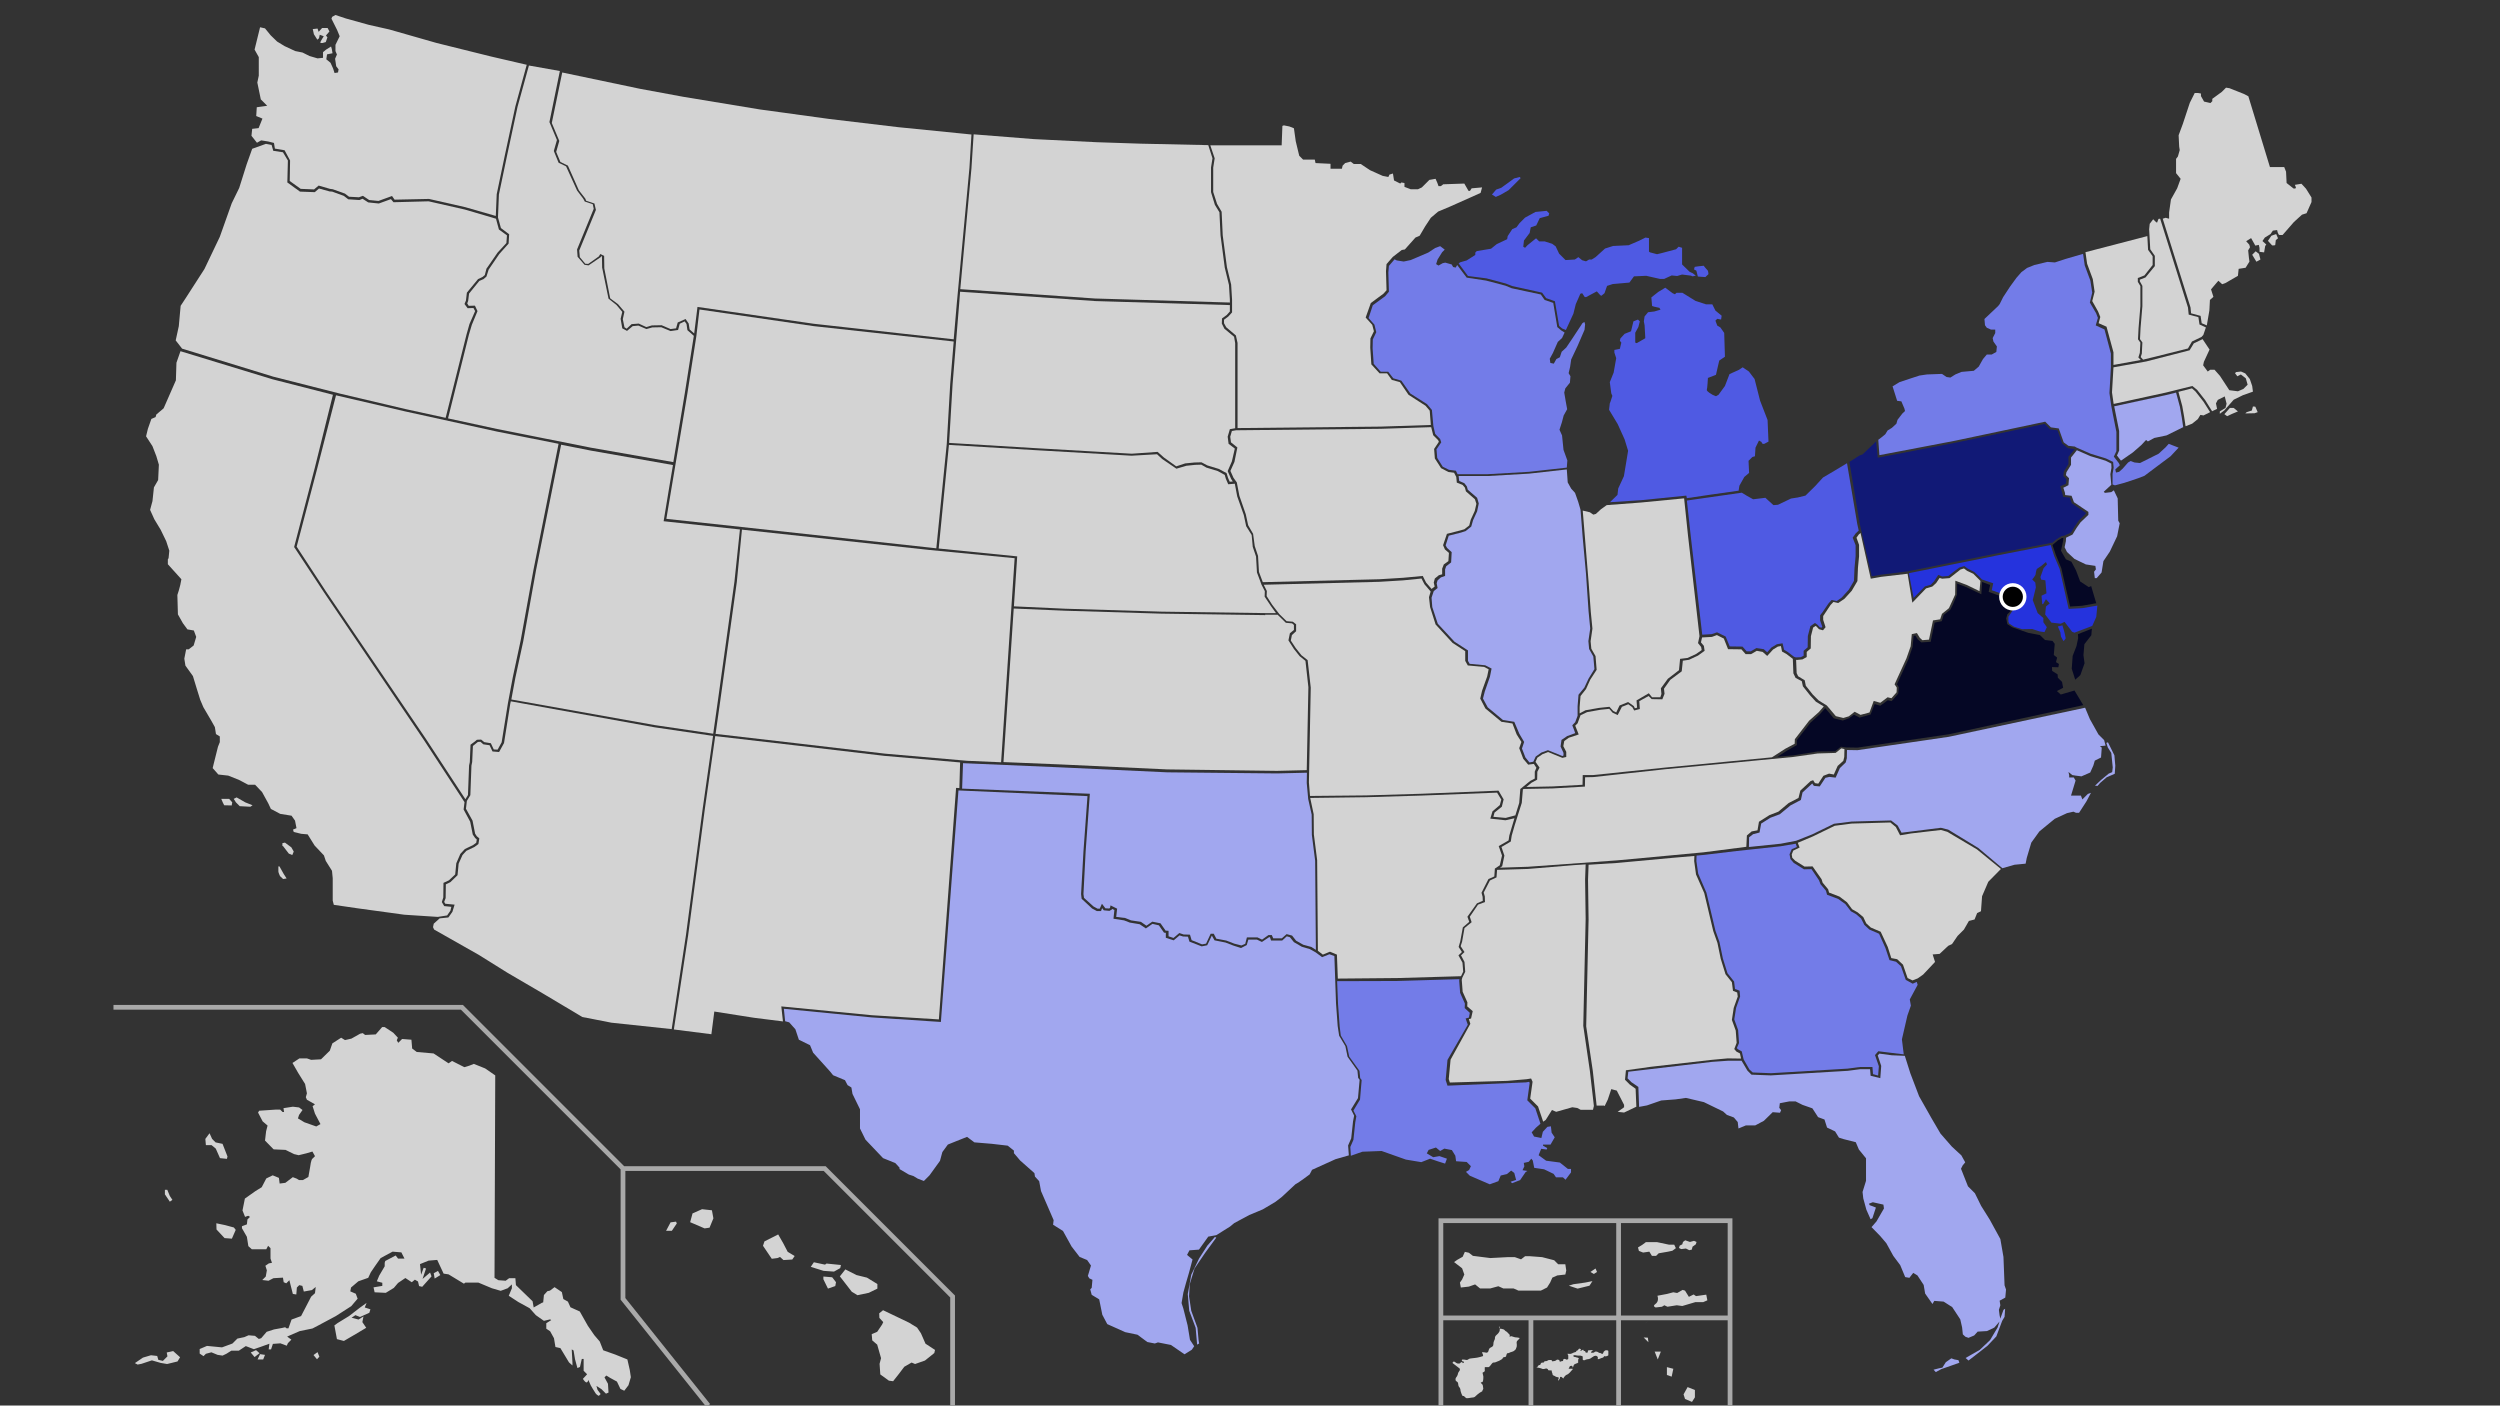 <?xml version="1.0" encoding="UTF-8" standalone="no"?>
<svg
   xmlns:dc="http://purl.org/dc/elements/1.1/"
   xmlns:cc="http://creativecommons.org/ns#"
   xmlns:rdf="http://www.w3.org/1999/02/22-rdf-syntax-ns#"
   xmlns:svg="http://www.w3.org/2000/svg"
   xmlns="http://www.w3.org/2000/svg"
   xmlns:sodipodi="http://sodipodi.sourceforge.net/DTD/sodipodi-0.dtd"
   xmlns:inkscape="http://www.inkscape.org/namespaces/inkscape"
   version="1.1"
   id="svg60"
   inkscape:version="0.92.3 (2405546, 2018-03-11)"
   sodipodi:docname="Domestic_trips_made_by_Joe_Biden_in_2021.svg"
   x="0px"
   y="0px"
   viewBox="0 0 1366 768"
   style="enable-background:new 0 0 1366 768;"
   xml:space="preserve"><rect x="0" y="0" width="1366" height="768" fill="#333333" stroke="none"/><defs
   id="defs71">
	
	
	
	
	
	
	
	
	
	
	
	
	
	
	
	
	
	
	
	
	
	
	
	
	
	
	
	
	
	
	
	
	
	
	
	
	
	
	
	
	
	
	
	
	
	
	
	
	
	
	
	
	
	
	
	
	
	
	
	
	
	
	
</defs>
<style
   type="text/css"
   id="style2">
	.st0{fill:#D3D3D3;}
	.st1{fill:#A1A7EF;}
	.st2{fill:#737CE8;}
	.st3{fill-rule:evenodd;clip-rule:evenodd;stroke:#FFFFFF;stroke-width:1.943;stroke-miterlimit:5.18;}
	
		.st4{fill-rule:evenodd;clip-rule:evenodd;fill:#A1A7EF;stroke:#FFFFFF;stroke-width:0.13;stroke-linecap:square;stroke-linejoin:bevel;stroke-miterlimit:5.18;}
	
		.st5{fill-rule:evenodd;clip-rule:evenodd;fill:#737CE8;stroke:#FFFFFF;stroke-width:0.13;stroke-linecap:square;stroke-linejoin:bevel;stroke-miterlimit:5.18;}
	
		.st6{fill-rule:evenodd;clip-rule:evenodd;fill:#4F5AE3;stroke:#FFFFFF;stroke-width:0.13;stroke-linecap:square;stroke-linejoin:bevel;stroke-miterlimit:5.18;}
	
		.st7{fill-rule:evenodd;clip-rule:evenodd;fill:#2633DD;stroke:#FFFFFF;stroke-width:0.13;stroke-linecap:square;stroke-linejoin:bevel;stroke-miterlimit:5.18;}
	
		.st8{fill-rule:evenodd;clip-rule:evenodd;fill:#1A25AC;stroke:#FFFFFF;stroke-width:0.13;stroke-linecap:square;stroke-linejoin:bevel;stroke-miterlimit:5.18;}
	
		.st9{fill-rule:evenodd;clip-rule:evenodd;fill:#111976;stroke:#FFFFFF;stroke-width:0.13;stroke-linecap:square;stroke-linejoin:bevel;stroke-miterlimit:5.18;}
	
		.st10{fill-rule:evenodd;clip-rule:evenodd;fill:#050725;stroke:#FFFFFF;stroke-width:0.13;stroke-linecap:square;stroke-linejoin:bevel;stroke-miterlimit:5.18;}
	.st11{fill:none;stroke:#A9A9A9;stroke-width:2.59;stroke-miterlimit:5.18;}
</style>
<sodipodi:namedview
   bordercolor="#666666"
   borderopacity="1"
   gridtolerance="10"
   guidetolerance="10"
   id="namedview62"
   inkscape:current-layer="svg60"
   inkscape:cx="625.14927"
   inkscape:cy="342.21528"
   inkscape:document-rotation="0"
   inkscape:pageopacity="0"
   inkscape:pageshadow="2"
   inkscape:window-height="1001"
   inkscape:window-maximized="1"
   inkscape:window-width="1920"
   inkscape:window-x="-9"
   inkscape:window-y="-9"
   inkscape:zoom="1.1533984"
   objecttolerance="10"
   pagecolor="#ffffff"
   showgrid="false">
	</sodipodi:namedview>
<path
   d="m 270.6,587.6 -0.4,110.6 2.1,1.3 4,0.3 1.9,-1.4 h 3.4 l 0.3,3.8 9.1,8.8 0.6,3.4 4.4,-2.5 0.8,-0.3 0.4,-4 1.9,-2.1 1.4,-0.3 2.5,-1.9 4,2.7 0.8,3.8 2.5,1.4 1.4,3.1 5.1,2.3 4.4,7.8 3.5,5.1 3,3.5 1.9,4.8 6.5,2.3 6.7,2.7 1.3,5.7 0.6,4 -1.3,4.4 -2.3,3 -2.1,-1 -1.9,-4 -3.5,-1.9 -2.3,-1.4 -1,1 1.9,3.5 0.3,4.8 -1.4,0.6 -2.5,-2.5 -2.7,-1.7 0.6,2.1 1.7,2.3 -1,1 c 0,0 -1,-0.4 -1.7,-1.3 -0.6,-0.8 -2.7,-4.4 -2.7,-4.4 l -1.3,-3 c 0,0 -0.4,1.7 -1.3,1.3 -0.8,-0.4 -1.7,-1.9 -1.7,-1.9 l 2.3,-2.5 -1.9,-1.9 v -6.5 h -1 l -1,4.4 -1.4,0.6 -1.3,-4.8 -0.8,-4.8 -1,-0.6 0.4,7.4 v 1.4 l -1.9,-1.7 -4.7,-7.8 -2.7,-0.6 -0.8,-4.8 -2.1,-3.8 -2.1,-1.4 v -3 l 2.7,-1.7 -0.6,-0.4 -3.4,0.8 -4.4,-3.1 -3.4,-3.8 -6.2,-3.4 -5.2,-3.4 1.7,-4.1 v -2.1 l -2.3,2.1 -3.8,1.4 -4.8,-1.4 -7.4,-3.1 h -7.1 l -0.8,0.6 -8.4,-5.1 -2.7,-0.4 -3.5,-7.5 -4.7,0.4 -4.7,1.9 0.6,5.8 1.4,-3.8 1.3,0.4 -1.9,5.7 4.1,-3.5 0.8,2.1 -5.1,5.7 -1.7,-0.4 -0.6,-2.5 -1.7,-1 -1.7,1.4 -3.5,-2.3 -4,2.7 -2.3,2.7 -4.4,2.7 -6.1,-0.3 -0.6,-2.7 4.8,-0.8 v -1.7 l -3,-0.8 1.3,-3.1 3,-5.1 V 690 l 0.3,-1 5.7,-3 1.3,1.7 h 3.5 l -1.7,-3.4 -4.8,-0.4 -6.5,3.5 -3.1,4.4 -2.3,3.4 -1.4,3 -5.4,1.9 -4,3.4 -0.4,2.1 3,1.3 1,2.7 -3.5,4.1 -8.4,5.4 -10.1,5.4 -2.7,1.4 -6.9,1.4 -6.9,3 2.3,1.7 -1.9,1.9 -0.6,1.4 -3.5,-1.3 -4.1,0.3 -1,3 h -1.3 l 0.4,-3.1 -4.7,1.7 -3.8,1.3 -4.4,-1.7 -3.8,2.5 h -4.1 l -2.7,1.7 -2.1,1 -2.7,-0.4 -3.4,-1.4 -3,0.8 -1.3,1.3 -2.1,-1.4 v -2.5 l 4,-1.7 8.2,0.8 5.7,-2.1 2.7,-2.7 3.8,-0.8 2.3,-1 3.5,0.3 2.1,1.7 1.3,-0.4 3,-3.5 4,-1.3 4.4,-0.8 1.7,-0.4 0.8,0.6 h 1 l 1.7,-4.8 5.2,-1.9 2.5,-4.8 3,-5.8 2.1,-1.9 0.4,-3.4 -2.1,1.7 -4.4,0.8 -0.8,-3.1 -1.7,-0.4 -1.3,1.3 -0.3,3.8 -1.9,-0.3 -1.9,-7.5 -1.7,1.7 -1.4,-0.6 -0.4,-2.5 -5.2,0.3 -2.7,1.4 -3.4,-0.4 1.9,-1.9 0.6,-3.4 -0.8,-2.5 1.9,-1.3 1.7,-0.3 -0.8,-2.3 V 682 l -1.3,-1.3 -1,1.9 h -7.9 l -1.9,-1.7 -0.8,-5.1 -2.7,-4.7 V 670 l 2.7,-1 0.3,-2.7 1.4,-1.4 -1,-0.6 -1.7,0.6 -1.4,-3.5 1.3,-6.5 5.8,-4.1 3.4,-2.1 2.5,-4.8 3.5,-1.7 3.4,1.4 0.4,3.1 3.1,-0.4 4.1,-3.1 2.1,0.8 1.3,0.8 h 2.1 l 3,-1.7 1,-5.7 c 0,0 0.4,-3.8 1.3,-4.4 0.8,-0.6 1.3,-1.3 1.3,-1.3 l -1.4,-2.5 -3.4,1 -4.1,1 -2.5,-0.6 -4.7,-2.3 -6.5,-0.3 -4.7,-4.8 0.6,-5.1 0.8,-3.1 -2.7,-2.3 -2.5,-4.8 0.6,-1 8.8,-0.6 h 2.7 l 1.3,1.3 h 0.8 l -0.3,-2.1 5.1,-0.8 3.4,0.4 1.9,1.4 -1.9,2.7 -0.6,1.9 3.5,2.1 6.5,2.3 2.3,-1.3 -3,-5.7 -1.3,-4.1 1.3,-1 -4.4,-2.5 -0.6,-1.4 0.6,-2.1 -1,-5.1 -3.8,-6.1 -3.1,-5.4 3.8,-2.5 h 4.1 l 2.3,0.8 5.4,-0.3 4.8,-4.7 1.4,-4 4.8,-3.1 2.1,1.3 3.5,-0.8 4.8,-2.7 1.4,-0.3 1.3,1 5.8,-0.3 3.5,-4 h 1.4 l 4.7,3.1 2.5,2.7 -0.6,1.4 0.8,1.4 2.1,-2.1 5.1,0.4 0.4,4.8 2.5,1.9 9.2,0.8 8.2,5.4 1.9,-1.3 6.7,3.4 2.7,-0.8 2.5,-1 6.2,2.5 z m -149,37.4 2.7,6.9 -0.3,1.3 -3.8,-0.4 -2.3,-5.2 -2.3,-1.9 h -3.1 l -0.3,-3.4 2.3,-3.1 1.4,3.1 1.9,1.9 z m -3.4,43.4 4.8,1 4.8,1.3 1,1.3 -2.1,4.8 -4,-0.3 -4.4,-4.7 z m -26.8,-18.3 1.4,3.4 1.4,2.1 -1.4,1 -2.7,-4 v -2.5 z m -17.7,94.7 4.4,-3 4.4,-1.3 3.4,0.4 0.6,2.1 2.5,0.6 2.5,-2.5 -0.4,-2.1 3.5,-0.8 3.8,3.4 -1.4,2.3 -5.7,1.4 -3.5,-0.6 -4.8,-1.4 -5.7,1.9 -2.1,0.4 z m 63.3,-5.8 2.1,2.5 2.7,-2.1 -1.9,-1.7 z m 3.7,3.9 1.4,-3 2.7,0.4 -1,2.5 h -3.1 z m 30.6,-2.5 1.9,2.3 1.3,-1.4 -1,-2.5 z m 11.4,-16.2 1.4,7.5 3.8,1 6.5,-3.8 5.7,-3.4 -2.1,-3.1 0.6,-3.1 -2.7,1.7 -3.8,-1 2.1,-1.4 2.5,1 5.1,-2.3 0.6,-1.9 -3.1,-1 1,-2.5 -3.5,2.5 -6.1,4.7 -6.2,3.8 z m 54.8,-25.6 3.1,-1.9 -1.3,-2.3 -2.3,1.3 z"
   class="st0"
   id="AK" /><path
   d="m 363.9,672.6 2.5,-4.7 3,-0.4 0.4,1 -2.7,4 h -3.2 z m 13.2,-4.8 7.9,3.4 2.7,-0.4 2.1,-5.1 -0.8,-4.4 -5.4,-0.6 -5.2,2.3 z m 39.8,12.9 4.8,7.1 3.1,-0.4 1.4,-0.6 1.9,1.7 4.8,-0.3 1.3,-1.9 -3.8,-2.3 -2.5,-4.8 -2.7,-4.7 -7.5,3.8 z m 26.1,11.5 1.7,-2.5 6.1,1.3 0.8,-0.6 7.9,0.8 -0.4,1.7 -3.4,1.9 -5.7,-0.4 z m 6.9,6.8 2.5,5.1 4,-1.4 0.4,-2.1 -2.1,-2.7 -4.8,-0.4 z m 9,-1.6 3,-3.8 6.1,3.1 5.7,1.4 5.7,3.5 v 2.5 l -4.7,2.3 -6.2,1.3 -3.1,-1.9 z m 21.5,20.2 2.1,-1.7 4.4,2.1 9.8,4.7 4.4,2.7 2.1,3.1 2.5,5.7 5.2,3.4 -0.4,1.7 -5.1,4.1 -5.4,1.9 -1.9,-0.8 -4,2.3 -3.1,4.1 -3,3.8 -2.3,-0.3 -4.7,-3.4 -0.4,-5.8 0.8,-3.1 -2.1,-7.4 -2.7,-2.3 -0.3,-3.4 3,-1.3 2.7,-4 0.6,-1.3 -2.1,-2.3 z"
   class="st0"
   id="HI" /><path
   d="m 876,604 0.8,0.3 1.7,-3.5 1.9,-5.7 3,0.8 4,7.8 v 1.3 l -3.5,2.5 3.5,0.4 6.7,-3.2 -0.4,-9.8 -3.2,-2.3 -2.6,-2.6 0.5,-5.2 13.6,-1.9 33.3,-3.8 8.7,-0.8 7.3,0.1 -0.6,-2.8 -1.9,-1 -1.2,-1.4 1.3,-3.4 -0.5,-6.7 -2.1,-5.8 1,-6.6 2.2,-6.2 -0.3,-2.2 -2.3,-0.9 -0.6,-4.7 -3.5,-4.4 -2.6,-8.4 -1.8,-8.7 -2.3,-6.5 -4.9,-20.7 -4.5,-10.2 -1,-7.3 0.1,-2.8 -11.7,1 -30.3,2.8 -15.8,1 -0.3,8.3 0.3,21.6 -0.9,40.1 -0.4,18.3 3.6,24.3 2.1,19 h 3.6 z"
   class="st0"
   id="AL" /><path
   d="m 822.6,448.2 -8.3,-0.9 1.2,-4 4,-3.4 0.8,-3 -2.3,-3.8 -41.3,1.6 -30.2,0.9 -30.6,0.4 1.9,8.9 0.1,11 1.8,14.1 0.4,49.5 2.7,2.1 3.9,-1.6 3.8,1.6 0.5,13.1 32.6,-0.3 34.7,-1 1.2,-2.5 -0.4,-4.9 -2.2,-4 1.9,-1.8 -1.8,-2.8 0.9,-3.1 1.4,-7.6 3.5,-3 -1,-2.8 5.2,-7.3 3.2,-1.4 -0.1,-2.2 -0.6,-2.2 3.8,-7.5 3.2,-1.4 0.3,-4.3 2.7,-1.8 1.2,-5.3 -1.8,-5.2 5.4,-3.1 0.4,-2.7 1.6,-5.4 1.2,-4 z"
   class="st0"
   id="AR" /><path
   d="m 237,504.7 -0.4,1.9 0.6,1.3 24.5,13.9 15.7,9.8 19,11.1 21.8,13 15.9,3.1 32.9,3.5 7.8,-51.3 9.1,-68.8 5.7,-40.1 -31.9,-4.7 -78.6,-14.2 -0.3,1.4 -3.4,21.4 -2.7,4.9 -3.6,-0.3 -1.6,-3.4 -3.4,-0.5 -1.6,-1.4 -1.4,0.1 -2.7,2.2 -0.4,8.8 -0.4,1.9 -0.6,16.2 -1.9,3.1 -0.5,4.3 3.6,6.5 1.4,7.1 0.9,1.4 1.4,1.2 -0.5,3.1 -2.2,1.6 -4.4,2.1 -2.1,2.3 -2.1,4.7 -0.6,6.3 -3.9,3.8 -2.5,1.2 -0.1,7.5 -0.8,2.1 0.6,1 5.1,0.5 -1.2,3.9 -2.2,3.1 -4.8,0.5 z"
   class="st0"
   id="AZ" /><path
   d="m 220.9,499.8 -25.5,-3.5 -13,-1.9 -0.6,-2.3 v -12.2 l -0.4,-4.1 -3.4,-5.4 -1,-3 -5.1,-5.4 -3.8,-6.1 -3.5,-0.3 -4.1,-1 -0.4,-1.3 1.9,-0.8 -0.8,-4.1 -1.9,-2.7 -6.2,-1 -5.1,-2.7 -1.4,-3 -3.4,-6.2 -3.8,-4 h -3.8 l -5.1,-2.7 -5.8,-2.3 -5.4,-0.6 -3.1,-3.5 0.6,-2.5 2.3,-9.2 1,-2.5 v -3.1 l -2.1,-1.3 -0.6,-3.8 -1.9,-3.4 -4.4,-7.5 -1.7,-4 -1.9,-6.1 -2.1,-6.9 -4.1,-5.7 -0.6,-3.8 1,-5.1 h 1.4 l 2.7,-2.1 1.4,-4.7 -1.3,-3.5 -3.5,-0.6 -2.5,-3.4 -2.7,-4.8 -0.3,-10.6 0.8,-2.5 0.8,-3 0.6,-3.1 -7.4,-8.2 v -2.7 l 0.4,-0.6 0.4,-4.1 -1.7,-5.2 -3,-6.2 -3.5,-5.8 -2.3,-5.1 1.3,-4.8 0.8,-7.5 2.3,-4 0.4,-8.4 -1.4,-4.7 -2.1,-5.4 -3.5,-5.4 1,-4.1 1.9,-5.4 2.3,-1 0.4,-1.4 4,-3.4 6.7,-15.3 0.3,-9.6 2.2,-6.3 50.1,15.3 33.2,8.5 -10,40.3 -11.2,42.9 16.4,24.9 54.6,80.7 22.1,33.8 -0.5,4 3.6,6.7 1.4,7 1.3,1.9 0.9,0.8 -0.3,1.8 -1.8,1.3 -4.4,2.1 -2.5,2.7 -2.2,5.1 -0.6,6.1 -3.4,3.2 -3,1.4 -0.1,8 -0.8,2.5 1.3,2.2 3.9,0.4 -0.5,2.1 -1.8,2.6 -5.1,0.8 z m -95.7,-63.3 1.7,1.9 -0.3,1.7 -4.1,-0.1 -0.8,-1.6 -0.8,-1.9 z m 2.5,0 1.6,-0.8 4.7,2.7 4,1.6 -1.2,0.8 -5.8,-0.3 -2.1,-2.1 z m 26.8,25.6 2.3,3 1,1.3 1.9,0.8 0.8,-1.9 -1.3,-2.3 -3.5,-2.6 -1.4,0.3 v 1.6 h 0.2 z m -1.8,11.3 2.3,4.1 1.6,2.5 -1.9,0.3 -1.7,-1.6 c 0,0 -0.9,-1.9 -0.9,-2.5 0,-0.5 0,-2.8 0,-2.8 z"
   class="st0"
   id="CA" /><path
   d="m 554.4,305 -46.6,-4.5 -102.4,-11.1 -2.8,28.6 -9.1,65.3 -2.5,17.7 44,5.1 48.6,5.7 44.9,3.9 18.5,0.8 z"
   class="st0"
   id="CO" /><path
   d="m 1165.4,247.2 4.7,-4.1 2.5,-2.7 1,0.8 3.5,-1.9 6.7,-1.4 9.1,-4.5 -0.8,-5.4 -1,-5.7 -2.1,-7.8 -5.6,1.4 -28.2,6.1 0.8,4 1.9,9.5 v 10.7 l -1.2,2.7 2.2,2.8 z"
   class="st0"
   id="CT"
   style="fill:#a1a7ef;fill-opacity:1" /><path
   style="fill:#050725;fill-opacity:1"
   d="m 1142.6,320.2 -1.3,0.6 -4.7,-3.1 -2.3,-6.1 -2.5,-4.7 -3,-1.3 -2.7,-4.7 0.6,-2.6 0.6,-3 0.1,-1.4 -0.8,0.1 -2.2,1.3 -2.6,2.2 -0.3,0.4 1.8,5.3 3,7.3 4.8,20.9 6.5,-0.4 7.8,-1.4 z"
   class="st1"
   id="DE" /><path
   d="m 1033.6,576.6 -6.7,-0.9 -0.9,1 1.9,5.7 -0.5,6.7 -5.3,-1.3 -0.3,-3.6 h -5.3 l -6.9,0.9 -42,2.5 -10.6,-0.4 -2.2,-2.2 -3.2,-5.4 H 944 l -8.5,0.6 -45.8,5.4 -0.4,3.6 2.1,2.1 3.8,2.6 0.4,10.9 4.3,-0.8 7.8,-2.7 7.8,-0.6 5.7,-0.8 9.8,2.3 10.5,5.1 2.1,1.9 3.8,1.4 2.1,2.5 0.4,3.5 4.1,-1.7 h 5.1 l 4.7,-2.5 4.8,-4.7 4,0.3 0.6,-1.4 -1,-1.3 0.3,-2.5 5.2,-1 h 3.4 l 3.8,1.9 5.4,1.9 3.1,4.8 3.5,1.3 1.4,4.4 4.4,2.1 2.1,3.4 2.5,0.8 6.7,1.7 1.7,4 3.9,4.8 v 12.3 l -1.9,6.1 0.4,3.5 1.7,6.2 2.3,5.2 1,-0.6 1.9,-5.8 -3.4,-1.3 -0.4,-0.8 2.1,-0.8 5.8,1.3 0.3,2.1 -4.1,7.1 -2.7,3.1 4.7,4.8 3.4,4 3.8,6.9 3.8,5.1 2.7,6.5 2.3,0.4 2.1,-2.7 2.3,1.4 3.4,5.2 0.8,4.7 4,5.7 1,-1.7 5.1,0.4 4.7,3 4.4,6.7 1,4.4 0.4,3.8 1.4,1.3 1.7,0.6 3.1,-1.3 1.9,-2.1 5.1,-0.3 4,-1.9 3.5,-4.1 -0.6,-2.5 -0.4,-3.1 0.8,-2.5 -0.4,-2.5 3.1,-1.7 0.4,-4.4 -0.8,-2.3 -0.6,-15.5 -1.7,-9.8 -5.8,-10.6 -4.7,-7.5 -3.4,-6.9 -3.8,-3.8 -3.8,-9.6 0.9,-1.8 1.4,-1.7 -2.1,-3.8 -5.2,-4.8 -6.2,-7.1 -4.8,-8.2 -6.9,-12.2 -4.8,-12.6 -3,-9.5 z m 22.9,171.8 3.1,-0.8 1.7,-0.3 1.9,-3 3,-2.1 1.7,0.6 2.2,0.4 0.5,1.4 -4.5,1.6 -5.4,1.9 -3,1.6 z m 17.5,-6.4 1.6,1.4 3.5,-2.7 6.9,-5.4 4.8,-5.1 3.2,-8.5 1.3,-2.2 0.3,-4.4 -0.9,0.6 -1.3,3.6 -1.9,6 -4.1,6.9 -5.7,5.4 -4.4,2.5 z"
   class="st0"
   id="FL"
   style="fill:#a1a7ef;fill-opacity:1" /><path
   style="fill:#737ce8;fill-opacity:1"
   d="m 1033.6,575.3 -7.3,-0.9 -1.8,2.1 2.1,6.1 -0.4,5.1 -2.8,-0.8 -0.3,-3.9 h -6.7 l -6.9,0.9 -41.8,2.5 -10,-0.4 -1.8,-1.6 -3.2,-5.6 -1,-4.3 -2.1,-1.2 -0.6,-0.6 1.2,-2.8 -0.5,-7.1 -2.1,-5.8 1,-6.3 2.2,-6.2 -0.3,-3.2 -2.5,-0.9 -0.5,-4.1 -3.6,-4.5 -2.5,-8 -1.9,-9.1 -2.2,-6.2 -4.9,-20.7 -4.5,-10.4 -1,-6.9 0.1,-3 4.3,-0.4 17.6,-2.1 24.1,-2.6 8.2,-1.4 0.6,1.8 -2.8,1.2 -1.2,2.8 0.5,2.6 1.8,2.1 5.6,3.5 4.1,-0.1 4.1,6.1 0.8,2.1 3,3.6 0.6,2.2 6.1,2.3 3.9,2.8 3,3.9 3,1.7 2.6,2.3 1.8,3.5 2.7,2.5 5.3,2.3 3.5,7.8 2.2,6.6 3.6,0.9 2.7,2.5 2.6,7.4 3.8,2.1 2.2,-1 0.5,1.6 -4.3,8 0.6,3.4 -1.9,5.4 -3,13 1,8.2 z"
   class="st0"
   id="GA" /><path
   d="m 783.1,237.8 2.7,2.7 0.4,0.9 -2.6,3.9 0.4,5.2 3.4,5.3 4,2.1 3.1,0.4 1.2,2.3 0.3,3.1 3.2,1.3 1.2,1.4 0.6,2.1 4.9,4.3 0.8,2.5 -0.9,3.9 -2.2,4.8 -0.8,3.1 -2.7,2.1 -2.1,0.6 -7.4,1.9 -2.1,6.2 1,2.3 2.2,1.9 -0.3,4.5 -2.5,1.8 -0.9,2.3 v 3.1 l -1.8,0.5 -2.2,1.8 -0.6,2.2 0.5,2.2 -1.7,1.3 -3,-3.5 -1.8,-3.6 -10.7,1 -13,0.8 -63.7,1.6 -2.1,-5.6 -0.5,-8.7 -1.8,-5.4 -0.9,-6.7 -2.7,-4.7 -1.3,-6 -3.5,-10.1 -1.4,-7.3 -1.8,-2.5 -1.7,-3.8 2.2,-4.9 1.6,-7.9 -3.5,-2.8 -0.4,-3.1 0.9,-3.1 2.3,-0.4 79.1,-0.8 27.5,-0.9 z"
   class="st0"
   id="IA" /><path
   d="m 289,35.8 -6.2,22.5 -5.8,27 -4.4,21 -0.5,12.5 1.6,5.8 4.5,3.4 -0.3,5.1 -5.1,5.7 -5.8,8.5 -1.2,3.8 -1.6,1.4 -2.3,1 -5.6,6.9 -0.5,4 -0.5,1.4 0.8,1.3 3.4,-0.1 1.4,3 -3.1,7.5 -1.6,5.4 -11.4,45.7 26.8,5.8 51.2,10.2 45.1,7.9 6.3,-37.8 4.9,-31.2 -3.5,-3.1 -0.5,-3.4 -1,-1.4 -2.7,1.3 -0.9,3.4 -4.1,0.6 -5.1,-2.1 -4.9,0.1 -3.2,0.9 -4.4,-1.9 -3.1,0.3 -3.1,2.6 -2.6,-1.4 -0.9,-5.2 0.9,-3.8 -3.2,-3.8 -4.3,-3.4 -3.5,-17 -0.1,-6.1 -0.4,-0.1 -0.3,0.5 -6.6,4.5 -2.2,-0.3 -3.8,-4.4 -0.3,-4 9.1,-22.2 -0.5,-2.5 -4.4,-1.5 -0.8,-1.5 -3.4,-4.5 -6,-13.2 -4.1,-2 -2.6,-6.4 1.7,-6 -4.1,-9.8 5.7,-27.9 z"
   class="st0"
   id="ID" /><path
   d="m 863.3,277.5 -1,-3.4 -1.7,-4.8 -2.1,-2.3 -1.9,-3.4 -0.5,-7.1 -20.6,2.3 -22.5,1.3 h -16 l 0.3,2.7 2.8,1.2 1.4,1.8 0.5,1.8 5.1,4.4 0.9,3.1 -0.9,4.3 -2.2,4.8 -1,3.5 -3.1,2.5 -2.5,0.8 -6.7,1.7 -1.7,5.3 0.8,1.4 2.5,2.3 -0.3,5.6 -2.7,2.1 -0.6,1.7 v 3.6 l -2.3,0.8 -1.8,1.6 -0.5,1.6 0.5,2.6 -2.1,1.7 -1.2,3.6 0.4,5.1 3,9.1 9.1,9.8 7.4,4.8 v 5.7 l 0.9,1.6 8.5,0.8 3.5,1.8 -0.9,4.5 -2.8,8 -1,3.9 2.6,4.8 8.3,6.9 6.2,1 2.8,6.6 2.6,4.4 -1.2,3.6 1.9,4.9 2.2,2.7 2.1,-0.4 1.3,-2.8 3.1,-2.2 3.6,-1.3 7.9,3.2 0.6,-0.3 v -1.4 l -1.6,-3.5 0.5,-3.6 3.1,-2.1 4.4,-1.6 -0.6,-1.7 -1,-2.6 1.6,-1.7 1.3,-3.5 v -5.2 l 0.5,-6.3 3.2,-3.9 2.3,-4.9 3.2,-5.2 -0.6,-6.9 -2.3,-4.1 -0.4,-4.3 1,-6.9 -0.9,-9.3 -1.4,-20.5 -1.8,-19.8 -1.2,-15.2 z"
   class="st0"
   id="IL"
   style="fill:#a1a7ef;fill-opacity:1" /><path
   d="m 868.7,279.9 1.9,1.3 1.4,-0.4 2.7,-2.5 3.2,-2.3 18.5,-1.4 23.8,-2.3 2.1,20.1 6.3,55.2 -0.8,3.8 1.7,2.1 0.3,1.7 -3,2.1 -4.7,2.2 -4.1,0.5 -0.6,6.2 -6.1,4.7 -3.8,5.2 0.3,3.1 -0.6,1.8 h -4.5 l -1.8,-2.2 -6.7,3.9 0.3,4 -1.2,0.3 -0.6,-1.2 -3.1,-2.2 -4.7,1.9 -1.8,3.8 -1.6,-0.8 -2.1,-2.3 -5.7,0.6 -7.4,1.3 -3.2,1.7 v -3.4 l 0.5,-6.1 3,-3.8 2.3,-5.1 3.5,-5.4 -0.6,-7.5 -2.3,-4 -0.4,-4.1 1,-6.9 -0.9,-9.2 -1.2,-16.3 -3.2,-39 z"
   class="st0"
   id="IN" /><path
   d="m 691.3,336.1 -56.7,-0.8 -52.6,-1.6 -28.1,-1.2 -5.6,83.9 31.5,1.3 57.9,2.7 60,0.8 16.3,-0.4 0.9,-45.3 -1.6,-14.4 -3.2,-2.6 -3.1,-3.9 -3,-4.7 0.8,-3.9 2.2,-1.8 v -2.7 l -1,-0.9 -3.4,-0.3 -4.5,-4.4 h -6.8 z"
   class="st0"
   id="KS" /><path
   d="m 848.4,429.7 16.3,-0.9 0.1,-5.3 h 5.6 l 39.4,-4.1 58.4,-5.6 7.3,-4.7 5.1,-2.7 0.1,-2.5 7.8,-10.1 5.3,-4.7 2.7,-3.1 -4.3,-2.6 -3.2,-3.5 -3.9,-4.9 -0.6,-2.8 -3.4,-1.8 -1.2,-2.5 -0.3,-7.9 -3.4,-2.6 -2.5,-1.4 -0.6,-3 -1.7,0.3 -2.6,1.6 -3.2,3.5 -2.5,-2.2 -3.2,-0.6 -3.1,1.8 h -3 l -2.3,-2.6 -7.3,-0.1 -2.3,-5.8 -3.8,-1.9 -2.7,1 -5.4,0.3 -0.6,2.7 1.6,1.9 0.4,2.7 -3.6,2.6 -4.9,2.3 -3.4,0.5 -0.6,5.8 -6.3,4.7 -3.4,4.8 0.3,2.8 -1.2,3 -5.8,-0.1 -1.7,-1.7 -5.1,2.8 0.3,4.3 -3.1,0.8 -1,-1.8 -2.2,-1.6 -3.5,1.4 -2.3,4.5 -2.8,-1.3 -1.8,-2.1 -4.8,0.5 -7.3,1.3 -3.6,1.7 -1.6,4.4 -1.3,1.3 1.9,4.8 -5.4,1.8 -2.5,1.8 -0.5,2.8 1.6,3.1 v 2.8 l -2.1,0.5 -7.9,-3.2 -3,1.2 -2.8,1.9 -1,2.3 2.2,3.1 -1.2,2.3 -0.1,4.3 -3.1,1.7 -2.8,2.3 z"
   class="st0"
   id="KY" /><path
   style="fill:#737ce8;fill-opacity:1"
   d="m 744.4,629.3 10.5,-0.4 13.3,4.7 8.4,1.4 4.8,-1.9 4.1,1.4 4.1,1.3 1,-2.7 -4.1,-1.4 -3.4,0.6 -3.5,-2.1 1,-1.9 4,-1.3 2.3,1.9 2.3,-1.3 4.1,0.8 1.9,3.1 0.4,3 5.8,0.4 2.3,2.3 -1,2.1 -1.7,1 2.1,2.1 10.9,4.7 4.7,-1.7 1.3,-3.1 3.4,-0.8 2.3,-1.9 1.7,1.3 1,3.8 -3,1 0.8,0.8 4.4,-1.7 3,-4.4 1,-0.6 -2.7,-0.4 1,-2.1 -0.3,-1.9 2.7,-0.6 1.4,-1.7 0.8,1 0.8,4 5.4,0.8 5.2,2.5 1.3,1.9 h 3.8 l 1.4,1.3 3,-4 v -1.9 h -1.7 l -4.4,-3.5 -7.5,-1 -4.1,-3 1.4,-3.5 3,0.4 0.3,-0.8 -2.3,-1.3 v -0.6 h 4.1 l 2.3,-4 -1.7,-2.5 -0.4,-3.5 -1.9,0.3 -2.5,2.7 -0.8,3.4 -4,-0.8 -1.3,-2.3 2.3,-2.5 2.5,-2.2 -2.8,-8.4 -4.4,-4.4 1.3,-9.5 -0.3,-0.6 -1.7,0.3 -42.9,1.8 -1,-3.1 1,-11 11.1,-19.2 -1.2,-3.4 1.8,-0.5 0.5,-2.6 -2.8,-2.6 0.1,-2.5 -2.6,-5.8 -0.5,-6.6 0.1,-0.9 -34.2,1 -32.6,0.1 0.5,12.6 0.9,12.3 0.6,4.8 3.4,5.8 1.2,5.7 5.6,7.8 0.4,4 0.8,1 -0.9,10.7 -3.6,6 1.6,3.1 -0.6,3.4 -1,9.5 -1.7,3.9 0.3,4.8 z"
   class="st0"
   id="LA" /><path
   d="m 1211.4,223.4 -0.6,-3 1,-1.9 3.8,-1.9 1,4 -0.6,2.3 -3.1,1.9 v 1.3 l 2.5,-1.9 5.1,-5.8 5.1,-2.5 5.4,-1.9 -0.4,-3.1 -1.3,-3.8 -2.5,-3.1 -2.3,-1 -2.7,0.3 -0.6,0.6 1.3,1.7 1.9,-1 2.7,2.1 1,3.5 -2.3,2.3 -3,1.3 -4.7,-0.6 -5.1,-7.8 -3,-3.4 h -2.3 l -1.4,1 -2.5,-3.4 0.4,-1.9 3.1,-6.7 -3.8,-5.7 -4.8,2.3 -2.3,3.8 -23.7,6.1 -17.9,3.2 -0.8,13.7 0.9,6.3 28.5,-6.2 14.5,-3.6 2.6,2.1 4.4,5.6 3.8,6.1 z m 16.2,1.8 2.8,-0.9 0.6,-2.2 1.3,0.1 1.3,3 -1.7,0.6 -5.1,0.1 z m -12.2,1.1 3,-3.4 h 2.1 l 2.3,1.9 -3.1,1.3 -2.8,1.3 z"
   class="st0"
   id="MA" /><path
   d="m 1143.2,342 2.2,-4.9 0.6,-6.2 -8.2,1.4 -7.5,0.4 -4.9,-21.8 -3,-7.1 -1.9,-6 -28.8,5.6 -48.7,9.8 2.6,13.5 6.2,-6.3 3.2,-0.9 1.8,-1.9 2.3,-3.5 2.1,0.9 3.4,-0.3 3.4,-2.7 2.6,-1.9 2.7,-0.8 1.9,1.4 3.5,1.8 2.5,2.3 1.7,1.8 6.2,2.1 -0.8,3.8 7.5,2.7 2.7,-3.4 4.8,3.2 -2.7,4.3 -0.9,4.3 -2.3,3.4 v 2.7 l 0.4,1 2.6,1.7 4.4,1.4 5.6,-0.1 4,1.3 2.7,0.4 1.3,-2.7 -1.9,-2.7 v -2.3 l -3.1,-2.7 -2.7,-7.1 1.7,-6.9 -0.3,-2.7 -1.7,-1.7 c 0,0 1.9,-2.1 1.9,-3 0,-0.8 0.6,-2.7 0.6,-2.7 l 2.5,-1.7 2.5,-2.1 0.6,1.3 -1.9,2.1 -1.7,4.8 0.4,1.4 2.3,0.4 0.6,7.1 -2.7,1.3 0.4,4.7 0.6,-0.3 1.4,-2.5 2.1,2.3 -2.1,1.7 -0.4,4.4 3.4,4.4 5.1,0.6 2.1,-1 4.1,5.4 1.3,0.5 z m -18.8,0.3 1.4,3.2 0.3,2.3 1.4,2.5 c 0,0 1.2,-1.2 1.2,-1.6 0,-0.4 -0.9,-4 -0.9,-4 l -0.9,-3 z"
   class="st2"
   id="MD"
   style="fill:#2533dd;fill-opacity:1" /><path
   d="m 1183.3,119 1.9,0.5 v -3.4 l 1,-7.1 3.4,-6.1 1.9,-5.2 -2.5,-3.1 v -7.8 l 1,-1.3 1,-3.5 -0.3,-1.9 -0.3,-6.2 2.3,-6.2 3.8,-11.5 2.7,-5.4 h 1.7 l 1.7,0.3 v 1.4 l 1.7,3 3.5,0.8 1,-1 V 54 l 5.2,-3.8 2.3,-2.3 1.9,0.3 7.8,3.1 2.5,1.3 11.8,38.7 h 7.8 l 1,2.5 0.3,6.2 3.8,3 h 1 l 0.3,-0.6 -0.6,-1.4 3.6,-0.6 2.5,2.7 3,4.8 v 2.5 l -2.7,6.1 -2.5,0.8 -4.4,4 -6.2,7.1 c 0,0 -0.8,0 -1.7,0 -0.8,0 -1.3,-2.7 -1.3,-2.7 l -2.3,0.3 -1.3,1.9 -3.1,1.9 -1.3,1.9 2.1,1.9 -0.6,0.8 -0.6,3.5 -2.5,-0.3 v -2.1 l -0.4,-1.7 -1.9,0.4 -2.3,-4.1 -2.7,1.7 1.7,1.9 0.4,1.4 -1,1.7 0.4,4 0.3,2.1 -2.1,3.4 -3.8,0.6 -0.4,3.8 -6.9,4 -1.7,0.6 -2.1,-1.9 -4,4.7 1.3,4.1 -1.9,1.7 -0.3,5.7 -1.4,8.2 -2.8,-1.2 -0.6,-4 -5.2,-1.4 -0.3,-3.2 -15.2,-48.5 z m 47.3,20.2 1.9,-1.9 1.8,1.4 0.8,3.1 -2.2,1.2 z m 8.6,-7.6 2.3,2.5 c 0,0 1.7,0.1 1.7,-0.3 0,-0.4 0.3,-2.6 0.3,-2.6 l 1.2,-1 -1,-2.3 -2.6,0.9 z"
   class="st0"
   id="ME" /><path
   d="m 896.7,273.3 24.7,-2.5 0.3,1.4 12.8,-1.9 15.5,-2.2 0.1,-0.8 0.3,-1.9 2.7,-4.8 2.6,-2.2 -0.3,-6.6 2.1,-2.1 1.4,-0.4 0.3,-4.7 1.9,-3.9 1.4,0.8 0.3,0.8 1,0.3 2.5,-1.3 -0.5,-11.8 -4.1,-10.6 -3,-11.8 -3.1,-4.1 -3.4,-2.3 -2.1,1.4 -5.1,2.3 -2.5,6.5 -3.5,4.8 -1.4,0.8 -1.9,-0.8 c 0,0 -3.4,-1.9 -3.1,-2.7 0.3,-0.8 0.6,-6.5 0.6,-6.5 l 4.4,-1.7 1,-4.4 0.8,-3.4 3.1,-2.1 -0.4,-13 -2.1,-3 -1.7,-1 -1,-2.7 1,-1 2.1,0.4 0.3,-2.1 -3.4,-2.8 -1.7,-3.4 h -3.4 l -5.8,-1.9 -7.1,-4.4 H 916 l -0.8,0.8 -1.3,-0.6 -4,-3 -3.8,2.3 -3.8,3 0.4,4.7 1.3,0.4 2.7,0.6 0.6,1 -3.4,1 -3.4,0.4 -1.9,2.3 -0.4,2.7 0.4,2.1 0.4,7.1 -4.7,2.7 -0.8,-0.3 v -5.4 l 1.7,-3.1 0.8,-3.1 -1,-1 -2.5,1 -1.3,5.4 -3.5,1.4 -2.3,2.5 -0.3,1.3 0.8,1 -0.8,3.4 -3,0.6 v 1.4 l 1,3.1 -1.4,7.9 -2.1,5.2 0.8,6.1 0.6,1.4 -1,3.1 -0.4,1 -0.4,3.5 4.7,7.8 3.8,8.4 1.9,6.2 -1,6.1 -1.3,7.8 -3.1,6.7 -0.4,3.5 -4.1,4 z m -43.1,-93.8 -1.7,-1.4 -2.3,-13.5 -4.8,-1.7 -2.2,-3 -16.3,-3.6 -3.6,-1.4 -10.5,-2.8 -10.1,-1.3 -5.1,-6.9 0.9,-0.6 3.5,-1 4.7,-3 V 138 l 0.8,-0.8 7.8,-1.3 3.1,-2.5 5.7,-2.7 0.3,-1.7 2.5,-3.8 2.3,-1 1.7,-2.3 3,-3 5.7,-3.1 6.1,-0.6 1.4,1.4 -0.4,1.3 -4.8,1.3 -1.9,4 -3,1 -0.6,3.1 -3.1,4.1 -0.4,3.4 1,0.6 1.3,-1.4 4.7,-3.8 1.7,1.7 h 3 l 4.1,1.3 1.9,1.4 1.9,4 3.5,3.5 5.1,-0.3 1.9,-1.3 2.1,1.7 2.1,0.6 1.7,-1 h 1.4 l 2.1,-1.3 5.2,-4.7 4.4,-1.4 8.5,-0.4 5.8,-2.5 3.4,-1.7 1.9,0.3 v 7.4 l 0.6,0.4 3.8,1 2.5,-0.6 7.9,-2.1 1.4,-1.4 1.9,0.6 v 9.1 l 4.1,4 1.7,0.8 1.7,1.3 -1.7,0.4 -1,-0.4 -4.8,-0.6 -2.7,0.8 -3,-0.3 -4.1,1.9 H 907 l -7.5,-1.7 -6.7,0.3 -2.5,3.4 -9.1,0.8 -3.1,1 -1.4,4 -1.7,1.4 -0.6,-0.3 -1.9,-2.1 -5.8,3.1 h -0.8 l -1.4,-2.1 -1,0.3 -2.5,5.7 -1.3,5.2 -4.1,8.9 z m -38.4,-73.2 2.3,-2.7 2.8,-1 7,-5.1 3,-0.8 0.6,0.6 -6.6,6.6 -4.3,2.5 -2.7,1.2 z m 111.7,41.6 0.8,3.2 4.1,0.3 1.7,-1.6 c 0,0 -0.1,-1.9 -0.5,-2.1 -0.4,-0.3 -2.1,-2.5 -2.1,-2.5 l -2.8,0.3 -2.1,0.3 -0.4,1.4 z"
   class="st1"
   id="MI"
   style="fill:#4f5ae3;fill-opacity:1" /><path
   d="m 663.7,86.5 -0.8,5.1 v 13.3 l 2.1,6.5 2.5,4.3 0.6,12.9 2.3,17.4 2.3,9.5 0.5,8.3 v 6.9 l -2.1,2.3 -2.3,1.7 v 1.9 l 1.2,2.2 5.3,4.5 0.9,4.1 v 46.5 l 78.1,-0.8 27.5,-0.9 -0.6,-7.8 -2.3,-2.7 -9.3,-6 -4.7,-6.9 -4.4,-1.2 -2.6,-3.6 h -4.1 l -4.5,-4.9 -0.6,-9.1 0.1,-5.1 1.9,-3.9 -0.9,-3.5 -3.6,-4 2.8,-7.9 7,-5.2 1.6,-1.8 -0.3,-10.4 0.3,-3.9 3.4,-3.9 4.9,-3.8 1.7,-0.3 5.8,-6.5 2.3,-1 3,-5.1 3.1,-4.7 4,-3.4 6.2,-2.6 11.9,-5.3 5.1,-2.3 0.8,-3 -5.7,0.5 -0.9,1.4 h -0.8 l -2.3,-4 -11.5,0.4 -1.3,1 H 786 l -0.6,-1.7 -1,-2.3 -3.4,0.6 -4.1,4.1 -2.1,1 h -4 l -3.4,-1.3 V 100 l -1.7,-0.3 -0.6,0.6 -3.4,-1.7 -0.6,-3.8 -1.9,0.6 -0.6,1.3 -3.1,-0.6 -6.9,-3.1 -5.1,-3.4 h -3.8 l -1.7,-1.3 -3,0.8 -1.4,1.4 -0.4,1.7 H 727 v -2.7 l -8.2,-0.4 -0.4,-1.9 H 712 l -2.1,-2.1 -1.9,-7.9 -1,-7.1 -2.5,-1 -3,-0.6 -0.8,0.3 -0.4,10.6 h -39 z"
   class="st0"
   id="MN" /><path
   d="m 830.1,438.7 0.6,-7.6 5.4,-4.4 2.5,-1.3 v -3.8 l 0.9,-2.1 -1.4,-2.1 -3.1,0.4 -2.7,-3.2 -2.2,-5.8 1.2,-3.4 -2.6,-4.1 -2.3,-6 -6,-0.9 -8.8,-7.3 -2.8,-5.4 1,-4.3 2.8,-7.8 0.8,-3.9 -2.5,-1.3 -8.9,-0.8 -1.4,-2.5 v -5.3 l -6.9,-4.5 -9.3,-10.1 -3,-9.5 -0.6,-5.4 0.9,-3.1 -3.4,-4 -1.6,-3.1 -10,1 -13,0.8 -63.2,1.6 1.7,3.4 -0.1,2.8 3,4.7 3.9,5.1 4,3.9 3.4,0.3 1.8,1.4 v 3.8 l -2.3,2.1 -0.6,3 2.7,4.1 3.1,3.9 3.4,2.7 1.7,15 -1,51.8 0.6,7.4 30.7,-0.3 30.2,-0.9 42.1,-1.7 2.8,4.8 -1,4 -4,3.2 -0.6,2.3 6.7,0.6 5.3,-1.4 z"
   class="st0"
   id="MO" /><path
   d="m 844.6,611.9 3.4,-5.4 2.3,1 8.8,-2.5 2.7,0.4 1.9,1 h 6.7 l 0.5,-2.1 -2.2,-19.2 -3.6,-24.6 1.3,-58.4 -0.3,-21.6 0.3,-8.2 -6.2,0.4 -25.4,2.1 -16.8,0.5 -0.3,4.1 -3.6,1.7 -3.4,6.6 0.6,2.1 0.1,3.1 -3.8,1.4 -4.5,6.6 1,3 -3.9,3.2 -1.3,7.4 -0.8,2.5 2.1,3.2 -1.9,1.8 1.9,3.6 0.4,5.4 -1.6,3.2 -0.3,1.2 0.5,6.5 2.6,5.8 -0.1,2.2 3,2.6 -0.9,4 -1.2,0.4 0.8,2.5 -10.8,19.6 -1,10.6 0.6,1.9 31.3,-0.9 10.6,-0.9 2.5,-0.4 0.8,1.8 -1.3,9.2 4.3,4.3 2.8,8.3 z"
   class="st0"
   id="MS" /><path
   d="m 529.7,91.7 -6.9,74 -1.7,19.7 -76.5,-8.5 -63.5,-9.2 -1.8,14.5 -2.5,-2.2 -0.5,-3.2 -1.7,-2.5 -4.3,1.9 -0.9,3.2 -3,0.4 -4.9,-2.1 -5.3,0.1 -3.1,0.9 -4.1,-1.9 -3.9,0.3 -2.7,2.5 -1.2,-0.8 -0.9,-4.4 0.9,-4.1 -3.5,-4.1 -4.3,-3.2 -3.2,-16.3 -0.1,-6.9 -2.1,-1 -0.8,1.3 -5.8,4.1 -1.6,-0.1 -3,-3.6 -0.3,-3.6 9.1,-22.2 -0.8,-3.5 -4.5,-1.5 -0.5,-1.2 -3.5,-4.5 -6,-13.5 -4.1,-2 -2.3,-5.5 1.7,-6 -4.1,-9.8 5.7,-27.6 42.4,8.9 23.8,4.4 41.8,6.9 37.9,5.2 37.8,4.5 39.9,4 z"
   class="st0"
   id="MT" /><path
   d="m 1080.9,463.3 -16.4,-10 -4,-1 -21.5,2.7 -2.1,-3.9 -3.6,-2.8 -21.6,0.6 -9.6,1.2 -11.9,5.8 -8.8,3.5 -8.4,1.6 -17.4,1.8 0.1,-5.3 2.2,-1.7 3.5,-0.9 0.9,-4.9 5.1,-3.2 5.1,-1.9 5.8,-4.8 5.7,-3 0.9,-4.1 5.3,-4.9 0.9,1.3 3.2,0.3 3.1,-4.7 2.2,-0.5 3.4,0.4 2.3,-5.2 3.2,-3.1 0.6,-2.3 0.1,-4.5 5.7,0.1 49.9,-7.3 74.5,-15.9 2.6,6.2 4.7,8.4 3.1,3.1 0.8,3 -3.1,0.3 1,0.8 -0.4,5.4 -3.4,1.7 -0.8,2.7 -1.7,3.8 -4.8,2.1 -3.1,-0.4 -1.9,-0.3 -2.1,-1.7 0.4,1.7 v 1.3 h 2.5 l 1,1.7 -2.5,8.2 h 5.4 l 0.8,2.1 3,-3 1.7,-0.6 -2.5,4.7 -4,6.2 h -1.7 l -1.4,-0.6 -3.5,0.8 -6.7,3.1 -8.4,6.9 -4.4,6.1 -2.5,8.4 -0.6,3.1 -6.1,0.6 -6.6,1.9 z m 63.8,-34 3.4,-3.2 4.1,-3.4 1.9,-0.8 0.3,-2.6 -0.8,-7.9 -1.9,-3 -0.8,-2.5 0.9,-0.3 3.5,7.1 0.5,5.7 -0.3,4.4 -4.4,1.9 -3.6,3.1 -1.4,1.6 z"
   class="st0"
   id="NC"
   style="fill:#a1a7ef;fill-opacity:1" /><path
   d="m 672,163.7 -0.5,-8 -2.3,-9.5 -2.3,-17.6 -0.6,-12.6 -2.5,-4.1 -2.1,-6.9 V 91.5 l 0.8,-5 -2.3,-7.2 -37,-0.8 L 599.1,77.7 564.8,76 532,73.4 530.8,92 l -6.1,66 73.6,5.1 73.7,2.2 z"
   class="st0"
   id="ND" /><path
   d="m 671.1,264.6 -1.3,-3 -0.6,-2.1 -3.8,-2.1 -6.2,-1.9 -2.8,-1.6 -3.4,0.1 -4.8,0.5 -5.4,1.6 -7.8,-5.3 -2.8,-2.6 -13.9,0.8 -53.7,-3.1 -46.1,-2.8 -5.6,56.6 42.9,4.3 -1.8,27.3 28.1,1.3 52.6,1.6 56.7,0.8 h 5.8 l -2.8,-3.9 -3.4,-5.1 0.1,-3 -1.8,-3.5 -2.5,-6.7 -0.5,-8.7 -1.8,-5.3 -0.6,-6.5 -3,-4.8 -1.3,-6.1 -3.6,-10.2 -1.3,-6.9 z"
   class="st0"
   id="NE" /><path
   d="m 1203.9,183 1.4,-4.1 -3.5,-1.6 -0.6,-4 -5.3,-1.4 -0.4,-3.9 -15.2,-48.5 -0.9,0.1 -0.8,2.1 -0.8,-0.6 -1.3,-1.3 -1.9,2.5 -0.3,3 0.6,10.9 2.5,3.6 v 5.6 l -5.1,6.2 -3.1,1.2 v 0.9 l 1.4,2.5 v 11.1 l -1,11.9 -0.3,6.1 1.3,1.8 -0.3,6.1 -0.6,1.9 1.3,1.4 6.6,-1.6 17.9,-4.5 2.2,-3.8 5.2,-2.5 z"
   class="st0"
   id="NH" /><path
   d="m 1128.8,295.7 0.1,-1.9 3.5,-1.7 2.2,-3.6 2.2,-3.1 4.3,-4.1 v -1.6 l -7.9,-5.3 -1.3,-3.5 -3.5,-0.4 -0.1,-1.2 -0.9,-2.8 2.8,-1.4 0.3,-3.8 -1.7,-1.7 0.3,-1.6 2.5,-4 v -4 l 3.2,-4 7.3,3.2 8.3,2.5 3.2,1.6 0.1,2.3 -0.6,3.5 0.5,5.8 -2.7,2.5 -1.4,1.3 0.6,0.6 3.5,-0.4 1.4,-1 2.1,4.4 0.3,12.2 0.8,1.4 -1.4,7.1 -4,8.4 -3.5,5.2 -1,6.2 -2.7,3.1 h -1 l -0.4,-3.5 1,-1.3 -0.3,-1.9 -5.2,-0.8 -6.2,-3 -4.1,-3.8 -1.3,-2.6 z"
   class="st0"
   id="NJ"
   style="fill:#a1a7ef;fill-opacity:1" /><path
   d="m 411.9,556.1 -21.6,-3.4 -1.6,12.4 -20.5,-2.6 7.8,-51.4 9.1,-68.9 5.7,-40 44,5.1 48.4,5.7 41.4,3.6 -0.4,14 -1.8,-0.1 -9.4,126.5 -36.8,-2.3 -49.3,-4.8 0.9,8.2 z"
   class="st0"
   id="NM" /><path
   d="m 221.4,224.8 50.1,11 33.7,6.7 -13.7,68.8 -7,38.6 -4.3,20.1 -2.7,14.4 -3.4,21.2 -2.2,4 -2.1,-0.1 -1.6,-3.4 -3.6,-0.6 -1.7,-1.4 -2.3,0.1 -1.2,1 -2.3,1.7 -0.4,9.5 -0.4,1.9 -0.6,16.1 -1.4,2.3 -21.6,-33 -54.5,-80.4 -16.1,-24.6 11.1,-42.2 10.4,-40.5 z"
   class="st0"
   id="NV" /><path
   d="m 1154.3,259 0.6,-3.5 -0.3,-3.1 -3.9,-1.9 -8.4,-2.6 -7.8,-3.4 -0.8,-0.5 -3.5,-0.4 -2.6,-1.9 -2.7,-7.6 -4.3,-0.6 -3.1,-3.1 -49.7,10.5 -40.9,7.8 -0.6,-8.4 2.1,-1.6 1.7,-1.4 1.3,-2.1 2.3,-1.4 2.5,-2.3 0.6,-2.1 2.7,-3.5 1.4,-1.3 -0.3,-1.3 -1.7,-4 -2.3,-0.3 -2.5,-7.9 3.8,-2.3 5.7,-1.9 5.2,-1.7 4.1,-0.6 8.2,-0.3 2.5,1.7 2.1,0.3 2.7,-1.7 3.4,-1.4 6.7,-0.6 2.7,-2.3 2.3,-4.1 2.1,-2.5 h 2.7 l 2.5,-1.4 0.3,-3 -1.9,-2.7 -0.4,-1.9 1.4,-2.7 v -1.9 h -2.3 l -2.3,-1 -1,-1.4 -0.3,-3.4 7.5,-7.1 0.8,-1 1.9,-3.8 3.8,-5.8 3.5,-4.8 2.7,-3.1 3.1,-2.3 4,-1.6 7.1,-1.7 4.1,0.3 5.8,-1.9 9.6,-2.8 0.9,6.3 3.1,8.4 1,6.5 -1.3,5.4 3.4,5.8 1,2.6 -1.2,4.1 4.8,2.2 3.5,13.2 v 7.5 l -0.8,14.1 1,7 0.9,4.7 1.9,9.5 v 10.5 l -1.4,3 2.7,3.5 0.6,1.2 -2.5,2.3 0.4,1.7 1.7,-0.4 1.9,-1.7 3,-3.4 1.4,-0.8 2.1,0.8 3,0.3 10.2,-5.1 3.8,-3.5 1.7,-1.9 5.4,2.1 -4.4,4.7 -5.1,3.8 -9.2,6.9 -3.4,1.3 -7.5,2.5 -5.2,1.4 -1.3,-0.5 z"
   class="st0"
   id="NY"
   style="fill:#737ce8;fill-opacity:1" /><path
   style="fill:#4f5ae3;fill-opacity:1"
   d="m 921.7,273.5 2.2,20.1 6.2,53.2 5.1,-0.3 3,-1 4.7,2.3 2.2,5.4 7,0.1 2.3,2.6 h 2.2 l 3.1,-1.8 4,0.6 1.9,1.7 2.3,-2.6 3,-1.8 3.1,-0.5 0.8,3.5 2.1,1.3 3.4,2.6 1,0.3 2.6,-0.1 1.6,-0.8 v -2.7 l 2.2,-1.9 0.1,-6.2 1.4,-5.4 2.5,-1.7 1.3,0.9 1.3,1.4 0.9,0.3 0.5,-0.5 -1.2,-3.5 v -2.8 l 1.4,-1.8 3.2,-4.7 1.7,-1.9 2.8,0.6 2.7,-1.9 3.9,-4.3 2.8,-4.8 0.3,-7 0.6,-6.5 v -6 l -1.6,-4.1 1.6,-2.3 1.7,-1.6 -0.8,-3.6 -5.6,-33.2 -8,4.8 -5.1,3 -4.4,4.8 -5.2,5.1 -4.1,1 -3.8,0.6 -7.1,3.4 -2.5,0.2 -4.4,-4 -6.7,0.8 -3.4,-1.9 -2.8,-1.7 z"
   class="st0"
   id="OH" /><path
   d="m 595.5,433.7 -2.3,31.5 -1.2,23.3 0.3,2.1 5.2,4.7 2.2,1.2 h 1.2 l 1.2,-2.7 1.9,2.5 2.1,0.1 0.4,-0.3 0.3,-1.4 3.6,1.8 -0.5,4.5 4.9,0.6 3.2,1.3 5.4,0.8 3,2.1 3.2,-2.2 4.5,0.9 2.8,4 1.6,0.1 v 3 l 2.7,0.9 3.2,-2.7 2.3,0.8 3.5,0.1 0.9,3 5.7,2.3 2.2,-0.4 2.5,-5.4 h 1.7 l 1.4,2.7 5.4,1 4.4,1.7 3.9,1 2.1,-0.9 0.9,-3.5 h 5.8 l 2.5,1.2 3.5,-2.5 h 1.8 l 0.8,1.8 h 4.7 l 2.6,-2.3 3,0.8 2.2,2.8 3.9,2.2 4.4,1.2 2.5,1.6 -0.4,-48.7 -1.8,-14.1 -0.1,-11.1 -1.9,-8.5 -0.8,-8.8 0.1,-5.6 -16.3,0.4 -60,-0.6 -57.9,-2.7 -53.7,-2.3 -0.5,13.9 z"
   class="st0"
   id="OK"
   style="fill:#a1a7ef;fill-opacity:1" /><path
   d="m 149.3,205.8 36.6,9.3 35.6,8.4 22,4.8 11.4,-45.5 1.6,-5.7 3.1,-7.1 -0.9,-1.7 -3.2,0.1 -1.7,-2.3 0.8,-1.9 0.5,-4.3 6.1,-7.4 2.5,-1.2 1.2,-1 0.9,-3.5 1,-1.4 5.1,-7.4 4.8,-5.2 0.3,-4.2 -4.4,-3.2 -1.6,-5.9 -17,-5 -19.8,-4.5 -19.2,0.5 -1.4,-1.7 -6.6,2.4 -5.8,-0.6 -3.1,-2 -1.7,0.7 -6.1,-0.4 -2.5,-1.9 -6.3,-2.3 -1.4,-0.1 -5.8,-1.6 -2.3,2 -8.1,-0.3 -6.9,-5 0.3,-12 -2.7,-4.5 -5.3,-0.8 -0.9,-3.2 -3.1,-0.6 -7.5,2.7 -3,8.4 -4.1,13 -4.1,8.4 -6.5,18.3 -8.4,17.6 -10.5,16.3 -2.5,3.8 -1,11.1 -1.7,7.8 3.5,4.5 z"
   class="st0"
   id="OR" /><path
   style="fill:#111976;fill-opacity:1"
   d="m 1016,248.9 1.7,-0.6 7.4,-7.1 0.9,8.9 43.4,-8.4 47.8,-10.1 3,3 4,0.5 2.6,7.3 3.1,2.5 3.6,0.5 0.1,0.1 -3.4,4.1 v 4 l -2.5,4 -0.3,2.5 1.7,1.7 -0.3,2.5 -3.1,1.4 1.3,4.4 0.3,1.4 3.6,0.4 1.2,3.2 7.6,5.1 v 0.5 l -4,3.9 -1.9,2.8 -2.2,3.6 -3.5,1.6 -1.8,0.4 -2.7,1.7 -2.1,1.8 -29,5.6 -50.1,10.1 -14.6,1.8 -5.1,0.9 -6.6,-29 -5.6,-33.5 z"
   class="st0"
   id="PA" /><path
   d="m 1193.4,227.6 -1,-5.7 -2.1,-7.8 7.4,-1.9 1.9,1.7 4.4,5.6 3.6,5.7 -3.6,1.8 -1.7,-0.3 -1.4,2.3 -3.1,2.5 -3.6,1.4 z"
   class="st0"
   id="RI" /><path
   d="m 1045,535.7 -2.7,-1.3 -2.5,-7.3 -3.2,-3 -3.2,-0.6 -1.9,-6 -3.9,-8.4 -5.4,-2.3 -2.5,-2.3 -1.6,-3.4 -3.1,-2.6 -3,-1.7 -2.8,-3.8 -4.1,-3.1 -5.7,-2.2 -0.5,-1.8 -3,-3.6 -0.6,-1.9 -4.9,-7 -4.4,0.1 -5.1,-3.2 -1.6,-1.6 -0.3,-1.8 0.8,-2.1 3.5,-1.7 -1,-2.6 8.3,-3.5 11.9,-5.8 9.2,-1.2 21.2,-0.6 3,2.5 2.3,4.5 6,-1 16.3,-1.9 3.5,1 16.2,9.6 13.1,10.7 -6.9,7 -3.4,7.9 -0.6,8.2 -2.1,1 -1.4,3.5 -3.1,0.8 -2.7,4.7 -3.5,3.5 -3,4.4 -2.1,1 -4.7,4.4 -3.8,0.3 1.3,4.1 -6.5,6.9 -3,2.1 z"
   class="st0"
   id="SC" /><path
   d="m 672,234.5 -1.2,4.1 0.5,3.9 3.4,2.6 -1.6,7 -2.3,5.3 1.9,4.3 0.9,1.4 -1.7,0.1 -0.9,-2.1 -0.8,-2.6 -4.3,-2.3 -6.2,-1.9 -3.2,-1.7 -3.8,0.1 -5.1,0.5 -4.9,1.6 -6.7,-4.8 -3.5,-3.1 -14.1,1 -53.7,-3.1 -46.1,-2.8 1.9,-32.1 3.6,-44 0.5,-6.5 73.7,5.1 73.7,2.2 v 3.5 l -1.7,1.9 -2.6,1.9 -0.1,2.8 1.4,2.8 5.3,4.4 0.6,3.5 V 234 Z"
   class="st0"
   id="SD" /><path
   d="m 930.8,465.7 -17,1.6 -30.2,2.8 -48.7,3.5 -15.3,0.5 1.2,-0.8 1.2,-5.8 -1.6,-4.7 5.1,-3 0.5,-3.2 1.6,-5.6 3.9,-12.3 0.6,-7.3 0.4,-0.3 15.9,-0.3 17.6,-1 0.1,-5.1 4.5,-0.1 39.4,-4.3 69.9,-6.7 13.3,-1.9 9.8,-0.3 3.1,-2.5 1.7,0.4 -0.1,4.3 -0.5,2.1 -3.1,2.8 -2.1,4.7 -2.6,-0.5 -3.1,1.2 -2.8,4.3 -1.8,-0.3 -1,-1.6 -1.4,0.5 -5.6,5.2 -1,4 -5.4,2.8 -5.6,4.7 -4.9,1.9 -5.7,3.6 -0.8,4.7 -3.2,0.6 -2.6,2.2 -0.3,6.2 z"
   class="st0"
   id="TN" /><path
   d="m 428.3,551.2 47.9,4.7 37.9,2.5 9.6,-126.5 70.5,3.1 -2.2,30.2 -1.3,23.3 0.3,2.6 5.7,5.3 2.6,1.4 h 2.3 l 0.6,-1.6 0.9,1.2 3.1,0.3 1.4,-0.8 v -0.3 l 1.3,0.6 -0.5,4.8 5.8,0.9 3.1,1.2 5.4,0.9 3.4,2.3 3.6,-2.5 3.5,0.8 2.8,4 1,0.1 v 2.7 l 4.3,1.4 3.2,-2.7 1.9,0.6 2.7,0.1 0.8,2.7 6.7,2.6 3,-0.6 2.5,-5.2 h 0.1 l 1.4,2.5 6,1.2 4.4,1.7 4.1,1.3 3.1,-1.6 0.9,-3 h 4.7 l 2.7,1.3 3.9,-2.6 h 0.5 l 0.6,1.8 h 6.1 l 2.5,-2.3 1.7,0.5 2.2,2.7 4.3,2.5 4.4,1.3 3.2,1.8 3.5,2.6 4,-1.6 2.7,1 0.9,25.9 0.9,12.3 0.8,5.3 3.4,5.7 1.2,5.8 5.4,7.6 0.4,4 0.8,1 -0.9,10 -3.8,6.2 1.7,3.4 -0.6,3.1 -1,9.3 -1.7,3.9 0.4,5.4 -7.3,2.1 -12.8,5.8 -1.3,2.5 -3.4,2.5 -2.7,1.9 -1.7,1 -7.4,6.9 -3.5,2.7 -6.9,4.1 -7.4,3.1 -8.2,4.4 -2.3,1.9 -7.5,4.7 -4.4,0.8 -5.1,7.1 -5.2,0.4 -1.3,2.5 3,2.5 -1.9,7.1 -1.7,5.8 -1.4,5.1 -1,5.8 1,3.1 2.3,9.1 1.3,7.9 2.3,3.5 -1.3,1.9 -4,2.5 -7.4,-5.1 -7.1,-1.4 -1.7,0.6 -4.1,-0.8 -5.4,-4 -6.7,-1.4 -9.8,-4.4 -2.7,-5.1 -1.7,-8.4 -4.1,-2.5 -0.8,-3 0.8,-0.8 0.4,-4.4 -1.7,-0.8 -0.8,-1.3 1.7,-5.7 -2.1,-3 -4.1,-1.7 -4.4,-5.7 -4.7,-8.5 -5.4,-3.4 0.3,-2.5 -6.9,-15.9 -1,-5.4 -2.3,-2.5 -0.3,-1.9 -7.8,-6.9 -3.4,-4 v -1.4 l -3.4,-2.7 -8.6,-1 -9.6,-0.8 -4,-3 -5.8,2.3 -4.7,1.9 -3,4.1 -1.3,4.8 -5.7,7.9 -3.1,3.1 -3.4,-1.3 -2.3,-1.4 -2.5,-0.8 -5.1,-3 V 638 l -2.3,-2.5 -6.7,-2.7 -9.6,-10.1 -3,-6.1 v -10.5 l -4.1,-8.4 -0.6,-3.5 -2.1,-1.3 -1.4,-2.7 -6.5,-2.7 -1.7,-2.1 -9.2,-10.2 -1.7,-4.1 -6.1,-3 -1.9,-5.7 -3.4,-3.8 -2.2,-0.6 z m 225.8,183.5 -0.8,-9.2 -3.5,-9.3 -0.8,-9.1 1.9,-10.6 4.3,-8.9 4.5,-7 4.1,-4.7 0.8,0.3 -6.2,8.5 -5.7,8.4 -2.6,8.5 -0.4,6.7 1.2,7.9 3.4,9.3 0.6,6.7 0.3,1.9 z"
   class="st1"
   id="TX" /><path
   d="m 357.8,396.2 31.9,4.7 2.5,-17.7 9.1,-65.4 3,-28.5 -41.7,-4.5 2.8,-17 2.3,-13.7 -44.9,-7.9 -16.2,-3.2 -13.7,68.5 -7,38.9 -4.3,19.9 -2.2,11.9 z"
   class="st0"
   id="UT" /><path
   style="fill:#050725;fill-opacity:1"
   d="m 1143,343.5 -0.3,3.6 -3.8,4.9 -0.5,6 0.6,4.4 -2.3,6.5 -2.8,2.5 -1.9,-6 0.5,-7 2.1,-5.4 0.9,-4.3 -0.1,-2.2 z m -78.1,57.7 -50,7.3 -6.2,-0.1 -2.8,-0.4 -3.2,2.5 -9.5,0.1 -13.3,2.1 -8.7,0.8 5.3,-3.4 5.3,-3 v -2.7 l 7.4,-9.5 5.3,-4.8 2.8,-3.2 4.7,5.6 4.9,1.2 3.5,-1.3 2.6,-1.9 3.1,1.6 6,-1.7 2.2,-5.7 3.1,0.9 4.1,-3 2.1,0.5 3.6,-4.1 0.3,-3.5 -1,-1.6 6.2,-13.6 2.3,-6.7 0.6,-6.1 0.9,-0.3 1.4,2.2 1.9,1.6 5.1,-0.3 2.2,-10.5 3.9,-0.8 1,-3.4 3.6,-2.8 1.4,-2.7 2.3,-5.6 0.1,-6 4.7,1.8 8.5,4 0.4,-6.7 4.4,1.6 -0.8,3.8 11.1,4 1.8,2.3 -1,4.3 -1.7,1.7 -0.6,2.2 0.6,3.1 2.6,1.7 5.1,1.8 3.8,1.3 6.3,1.2 2.8,2.7 4.1,0.5 1.2,1.6 -0.5,6.1 1.8,1.4 -0.6,2.5 1.6,1 -0.3,1.8 -3.5,-0.1 0.1,2.1 3,1.9 0.1,1.8 2.3,2.3 0.6,3.2 -3.4,1.8 2.1,1.9 7.5,-2.2 4.8,8 z"
   class="st2"
   id="VA" /><path
   d="m 1140.4,144.1 3.1,8.4 1,6.9 -1.3,5.1 3.2,5.7 1.2,3 -0.9,3.4 4.3,1.9 3.8,14 v 6.9 l 14.9,-2.7 -1.3,-1.4 0.8,-2.5 0.3,-5.6 -1.3,-1.8 0.3,-6.1 1,-12 v -11 l -1.4,-2.3 v -2.1 l 3.6,-1.4 4.5,-5.7 V 140 l -2.5,-3.5 -0.4,-7.5 -33.8,8.8 z"
   class="st0"
   id="VT" /><path
   d="m 158.5,87.7 -3,-5.6 -5.3,-0.9 -0.5,-3.1 -3.2,-0.8 -3.8,-0.6 -2.3,1.3 -3,-3.8 0.4,-3.8 3.5,-0.4 2.1,-5.2 -3.4,-1.4 0.3,-4.8 5.7,-0.8 -3.5,-3.5 -1.9,-9.2 0.8,-3.8 V 31.2 l -2.3,-4.1 3,-12.2 2.7,0.6 3.1,3.8 3.5,3.4 4.1,2.5 5.8,2.7 4,0.8 3.8,1.9 4.4,1.3 3,-0.3 v -3.1 l 1.7,-1.4 2.7,-1.7 0.4,1.4 0.4,2.3 -3,0.6 -0.4,2.7 2.3,1.9 1.4,3.1 0.8,2.5 1.9,-0.3 0.3,-1.7 -1.3,-1.7 -0.6,-4.1 1,-2.3 -0.8,-1.9 v -3.4 l 2.3,-4.7 -1.4,-3.4 -3.1,-6.2 0.4,-1 1.8,-1 5.7,1.9 12.6,3.5 11.1,2.5 25.9,7.4 29.8,7.4 19.4,4.5 -6.2,22.7 -5.8,27 -4.4,21 -0.5,11.9 -16.7,-4.8 -19.8,-4.5 -18.8,0.4 -1.4,-2 -7.4,2.7 -5.1,-0.5 -3.4,-2.3 -2.2,0.8 -5.4,-0.3 -2.2,-1.7 -6.7,-2.4 -1.5,-0.2 -6.2,-1.8 -2.5,2.1 -7.3,-0.3 -6,-4.3 z m 12.4,-71.8 2.6,-0.3 0.6,1.8 1.9,-2.1 h 3 l 1,1.9 -1.9,2.2 0.8,1 -0.9,2.6 -1.8,0.5 c 0,0 -1.2,0.1 -1.2,-0.3 0,-0.4 1.9,-3.4 1.9,-3.4 l -2.2,-0.8 -0.4,1.9 -0.9,0.8 -1.9,-3 z"
   class="st0"
   id="WA" /><path
   d="m 763.2,142.3 3.8,0.6 3.8,-0.8 9.6,-4.1 3.8,-2.5 2.7,-1 2.5,1.9 -1.4,1.4 -2.5,4 -0.8,2.5 1.3,0.8 2.3,-1.3 1.4,-0.3 3.5,1 0.8,1.4 1.4,0.3 0.8,-1.4 5.2,6.9 10.6,1.6 10.6,2.8 3.4,1.4 15.9,3.4 2.1,3 4.7,1.6 2.2,13.2 2.1,1.8 1.9,1.2 -1.4,3 -2.3,2.1 -2.7,6.1 -1.7,3.1 0.3,2.3 1.9,0.4 1.4,-2.5 1.9,-1 1,-3 2.5,-2.3 3.5,-5.2 5.4,-8.2 1,-0.6 0.4,1.3 -0.3,3 -3.8,8.8 -3.5,7.4 -0.6,4.1 -0.8,3.4 1,1.7 -0.3,3.5 -2.5,3.1 -0.6,2.3 0.8,4.7 0.8,4.4 -1.9,3.4 -1,3.8 -1.3,4 1.4,3.1 0.8,7.9 2.1,5.8 -0.3,3.9 -20.6,2.3 -22.7,1.3 h -16.4 l -0.9,-1.9 -3.8,-0.5 -3.4,-1.7 -3,-4.8 -0.4,-4.7 2.6,-3.8 -0.6,-1.8 -2.7,-2.8 -1,-4.3 -0.8,-8.8 -2.7,-3.2 -9.1,-5.8 -4.9,-7 -4.4,-1.3 -2.8,-3.6 h -4.1 l -3.8,-4.3 -0.6,-8.4 0.1,-4.9 1.9,-4 -1,-4.1 -3.2,-3.6 2.3,-7 6.7,-4.9 2.1,-2.5 -0.3,-10.5 0.3,-3.6 3.1,-3.6 z"
   class="st1"
   id="WI"
   style="fill:#737ce8;fill-opacity:1" /><path
   d="m 1044.9,329.3 7.5,-7.8 3.4,-1 2.1,-1.9 1.9,-2.8 1.4,0.4 4,-0.3 6,-4.7 1.9,-0.6 1.7,1.3 3.4,1.6 3.9,3.9 -0.5,5.6 -7,-3.4 -6.2,-2.3 -0.1,7.6 -3.4,7.4 -3.8,3.1 -1,3 -3.9,0.6 -2.2,10.5 -3.6,0.3 -1.4,-1.3 -1.6,-2.6 -2.8,0.6 -0.6,6.6 -2.3,6.6 -6.5,14.2 1.2,1.8 -0.1,2.6 -2.8,3.2 -2.1,-0.5 -4,3 -3.6,-1 -2.3,6.3 -4.9,1.3 -3.2,-1.7 -3.2,2.5 -3,0.9 -4.1,-1 -4.9,-5.8 -4.5,-2.8 -3.2,-3.2 -3.8,-4.8 -0.6,-3 -3.6,-2.2 -0.8,-1.7 -0.3,-7.3 0.4,0.1 3.1,-0.3 2.3,-1.3 v -2.8 l 2.2,-1.9 0.1,-6.7 1.2,-4.7 1.4,-0.9 0.5,0.4 1.3,1.4 2.2,0.6 1.4,-1.7 -1.3,-4 v -2.1 l 4,-6 1.6,-1.7 2.6,0.6 3.4,-2.3 4,-4.4 3.1,-5.3 0.3,-7.3 0.6,-6.2 v -6.3 l -1.4,-3.9 1.2,-1.7 1,-0.9 5.6,25 5.6,-1 14.5,-1.7 z"
   class="st0"
   id="WV" /><path
   d="m 519.2,209.7 -1.9,32.9 -5.7,57 -3.5,-0.4 -107.9,-11.8 -36.1,-3.9 2.6,-15.5 8.9,-53.1 4.9,-31.3 1.7,-14.5 62.4,9.1 76.5,8.4 z"
   class="st0"
   id="WY" /><circle
   r="6.5"
   cy="326.1"
   cx="1099.8"
   class="st3"
   id="DC" /><path
   d="m 851.4,754.4 c 0.3,-0.1 0.6,-0.8 0.9,-1.2 0.4,-0.6 -0.4,-0.8 0.5,-0.9 0.4,-0.1 0.9,0.5 1,0.6 0.3,0.3 0.5,0.5 0.6,-0.1 0.1,-0.3 0.9,-1.2 1.2,-1.4 0.4,-0.3 0.8,-0.3 1.2,-0.6 0.3,-0.3 0.6,-0.5 0.9,-0.8 0.4,-0.4 0.5,-0.5 0.8,-0.9 0.3,-0.4 0.5,-0.6 0.8,-0.9 0.5,-0.5 -1.3,-0.3 -2.1,-0.3 -0.3,0 0.4,-0.8 0.4,-1 0.1,-0.5 0.3,-0.5 0.8,-0.6 0.8,-0.1 0.8,0.1 0.8,0.8 0,0.4 0.6,-0.5 0.6,-0.9 0.1,-0.5 0.5,-0.8 0.9,-0.9 0.4,-0.3 0.9,-0.3 1.2,-0.5 0.5,-0.3 0.5,-0.3 0.4,-0.6 -0.1,-0.3 0.1,-0.8 0,-1.2 -0.1,-0.6 0.6,-0.1 0.3,-0.8 -0.1,-0.3 -1,-0.5 -1.2,-0.5 -0.5,-0.3 -0.9,-0.1 -1.4,-0.4 -0.5,-0.3 -0.4,-0.4 -0.1,-0.8 0.1,-0.1 1.3,0 1.4,0.1 0.5,0.1 1,0.1 1.6,0.1 0.6,0 1,0 1.6,0.3 0.4,0.1 0.3,0.5 0.3,1.2 0,0.6 -0.1,0.9 0.4,1 0.6,0.1 0.9,0 1.3,-0.3 0.1,-0.1 1.4,-0.3 1.6,-0.3 0.5,-0.1 0.9,-0.3 1.2,-0.5 0.4,-0.4 0.9,-0.6 1.2,-0.8 0.4,-0.4 0.8,-0.4 1.2,-0.5 0.6,-0.1 0.9,0.3 1.2,0.5 0.3,0.3 0.1,0.9 0.1,1.3 0,0.3 1.8,-0.4 1.9,-0.5 0.5,-0.3 0.9,-0.1 1.2,-0.5 0.5,-0.4 0.1,-0.8 0.9,-0.5 0.5,0.1 0.9,-0.1 1.4,-0.3 0.5,-0.1 0.4,-0.4 0.4,-1 0,-0.5 0,-0.9 0,-1.4 0,-0.6 -0.4,-0.5 -0.9,-0.6 -0.4,-0.1 -1,0.1 -1.2,0.4 -0.4,0.4 -0.5,0.3 -0.6,0.8 -0.1,0.5 -0.3,0.6 -0.6,0.8 -0.3,0.1 -0.6,-0.5 -1.2,-0.5 -0.5,0 -0.8,-0.3 -1.2,-0.5 -0.4,-0.3 -0.8,-0.3 -1.4,-0.3 -0.3,0 -0.5,0.5 -1,0.6 -0.4,0.1 -1.2,0 -1.3,0 -0.4,0 0.5,-1 0.5,-1 0.5,-0.3 1.3,0 0.1,-0.4 -0.4,-0.1 -1,0.1 -1.6,0.1 -0.8,0 -0.8,0.1 -0.8,0.8 0,0.6 -0.4,0.5 -1,0.5 -0.4,0 -0.3,-0.8 -0.6,-0.9 -0.6,-0.1 -0.5,0.4 -0.8,-0.5 -0.1,-0.4 -0.8,0 -1.2,0.3 -0.3,0.3 -0.9,-0.1 -0.3,-0.3 0.6,-0.1 -0.3,-0.8 -0.6,-0.8 -0.6,0 -0.5,0.4 -0.9,0.8 -0.4,0.4 -0.8,0.1 -1,0.8 -0.1,0.3 -0.8,0.4 -1.2,0.5 -0.5,0.3 -0.9,0.4 -1.3,0.6 -0.6,0.3 -1.4,0.1 -2.1,0.1 -0.4,0 0.3,0.6 0.3,1 0,0.5 0,0.9 0,1.4 0,0.8 -0.1,0.5 -0.8,0.8 -0.4,0.1 -0.6,-0.4 -1.2,-0.4 -0.6,0 -0.8,0.3 -0.8,0.8 0,0.6 -0.5,0.3 -1,0.5 -0.5,0.3 -1,0.4 -1,-0.3 0,-0.5 -0.5,-0.5 -1,-0.6 -0.6,-0.1 -0.6,0.4 -1.2,0.6 -0.5,0.3 -1,0.1 -1.6,0.4 -0.1,0 -0.4,-0.6 -0.6,-0.8 -0.5,-0.1 -1.3,0.1 -1.7,0.1 -0.6,0.1 -0.3,0.5 -1,0.5 -0.5,0 -1,0.1 -1.3,0.3 -0.3,0.1 0.5,0.5 -0.6,0.5 -0.8,0 -0.9,0.1 -1.2,0.5 -0.3,0.5 0,0.8 -0.9,0.9 -0.3,0 -0.8,0.6 -0.8,0.8 -0.1,0.4 -1.3,0.4 -0.4,0.5 0.5,0.1 0.9,0.1 1.6,0.3 0.5,0.1 1,0.3 1.4,0.5 0.4,0.1 1.2,0 1.4,-0.1 0.5,-0.1 0.5,-0.3 1.2,0 0.4,0.1 0.4,0.6 0.6,0.8 0.4,0.1 1.4,0.1 1.8,0.1 0.1,0 0.1,1.2 0.3,1.3 0.1,0.3 0.3,0.8 0.3,1.2 0,0.1 0.9,0.5 1.2,0.6 0.3,0.3 0.6,0.4 1,0.5 0.5,0.1 0.8,0.1 1.2,0.4 -0.2,0.7 -0.6,1.2 -0.4,1.6 z"
   class="st0"
   id="AS" /><path
   d="m 819.5,726 h 0.1 c 0.5,0 1,0.1 1.7,0.3 0.8,0.1 1,1 1.7,1.2 0.6,0.3 0.8,0.8 1.3,1.2 0.1,0.1 0.3,0.4 0.4,0.4 0.9,0.8 -1,1.6 1.2,1 0,0 1.7,0.6 1.9,0.6 0.8,0.1 1.7,0.1 2.3,0.3 0.8,0.1 -0.8,1.2 -1.2,1.8 -0.4,0.5 -0.1,1.4 -0.1,2.1 0,0.8 -0.1,1.3 -0.4,1.8 -0.1,0.6 -0.6,1 -1,1.3 -0.4,0.4 -1.2,0.6 -1.8,0.8 -0.8,0.1 -0.8,0.6 -1.9,0.6 -0.5,0 -0.6,1.3 -0.8,1.7 -0.5,0.8 -1.4,0 -1.8,1 -0.3,0.6 -0.6,0.6 -1.2,1 -0.5,0.4 -1.2,0.6 -1.7,0.8 -0.8,0.4 -1.3,0.6 -2.3,0.6 -0.4,0 -1.2,1.2 -1.3,1.3 -0.5,0.5 -0.6,0.9 -1.2,1.2 -0.3,0.1 -1.6,-0.1 -2.1,0 -0.1,0 0,1.8 0,2.1 0,0.3 -1,0.8 -1.2,0.9 -0.1,0.3 0.4,1.6 0.4,2.1 0,0.6 0,1.4 -0.1,1.9 -0.1,0.6 -0.1,1.3 -1,1.3 -0.9,0 0.5,1 0.6,1.2 0.3,0.3 0.3,1.4 0.4,1.8 0.3,0.9 -0.5,1.2 -0.5,1.9 0,0 -1.3,0.8 -1.4,0.8 -0.5,0.3 -0.9,0.8 -1.3,1 -0.6,0.5 -0.8,0.8 -1.3,1.2 -0.5,0.4 -1.3,0.4 -2.1,0.5 -0.8,0.1 -1.4,0.3 -2.3,0.3 -0.5,0 -1.2,-0.8 -1.4,-1 -0.6,-0.6 -0.9,0.3 -1.3,-0.9 0,-0.1 -0.5,-1 -0.6,-1.6 -0.3,-0.8 -0.1,-1.2 -0.4,-1.8 -0.1,-0.5 -0.6,-0.8 -0.8,-1.3 -0.3,-0.6 -0.1,-1.4 -0.5,-2.1 -0.4,-0.6 -1.2,-0.4 -1.2,-1.6 0,-0.9 0.4,-1 0.8,-1.7 0.3,-0.4 0.5,-1.2 0.6,-1.7 0.1,-0.5 0.8,-1.2 1,-1.7 0,-0.1 -0.1,-0.5 -0.1,-0.8 l -4,-3.1 c 0.8,-1.2 0.9,-0.8 2.1,0 0.6,0.4 1.2,0.4 1.9,0.3 0.6,-0.1 0.5,-1.7 0.5,-0.4 0,0.9 -0.3,-0.1 0.6,-0.4 1.6,-0.5 1.4,-0.4 0.1,0.4 -0.3,0.1 1.4,0.6 1,-0.6 -0.3,-0.6 -1.3,0 -1,-1 0.1,-0.4 2.5,0.1 2.6,0.1 0.6,0.1 1.2,-0.8 1.9,-0.8 0.6,0 1.6,-0.3 2.5,-0.3 0.6,0 1.8,-0.3 2.3,-0.4 1,-0.3 1.4,-0.3 2.1,-0.6 0.5,-0.3 -0.3,-1.8 -0.4,-1.9 -0.3,-0.6 2.2,0 2.3,0 1,0.1 1.2,-0.9 1.3,-1.3 0.3,-0.9 0.4,-1.2 1.3,-1.6 1,-0.4 1.3,-1 1.3,-1.9 0,-1.3 0.5,-1.7 0.8,-2.7 0.1,-0.8 -0.1,-1 0.5,-1.8 0.8,-0.8 1.2,-1 1.7,-1.8 0.5,-0.7 0.5,-1.2 0.5,-2 0,-0.8 0.3,-0.8 -0.5,-1.3"
   class="st0"
   id="GU" /><path
   d="m 898,723.6 1.4,-0.9 1.2,-0.8 z m 0.1,7.2 2.6,2.6 -0.3,-2.5 z m 6,7.7 1.7,4.3 1.7,-4.3 z m 6.7,8.5 v 4.3 l 2.6,0.9 0.9,-4.3 z m 11.3,10.9 -2.2,4 0.8,2.5 3.8,1.6 1.6,-2.5 v -4 z"
   class="st0"
   id="MP" /><path
   d="m 799.2,686.7 1.2,-2.7 2.2,0.5 2.2,1.7 9.5,1.2 9.5,-0.5 h 3.9 l 3.4,1.2 2.2,-1.7 h 2.7 l 6.6,0.5 6.6,1.7 2.2,2.2 h 3.9 l 0.5,3.4 -0.5,2.2 -4.4,0.5 -2.7,1.2 -1.2,2.7 -1.7,2.7 -3.4,1.7 h -6.6 -5.6 L 827,704 h -5.6 l -2.7,-1.2 -4.4,1.2 h -5.6 l -2.7,-2.2 -3.4,1.2 -4.4,0.5 -0.5,-2.7 1.2,-1.7 1.2,-2.7 -1.2,-3.4 -4.4,-3.4 1.7,-1.2 z m 60.5,15 -2.5,0.8 4.8,1.6 6.5,-1.6 1.6,-2.5 -4,0.8 z m 11.2,-5.6 -1.9,-1.1 2.8,-1.9 0.8,1.9 z"
   class="st0"
   id="PR" /><path
   d="m 899.2,678.8 -1.9,1.4 -2.3,1.4 0.5,1.9 2.3,0.9 3.4,-0.5 1.4,2.3 h 2.3 l 1.4,-1.4 5.2,-0.9 2.3,-0.5 1.9,-1.4 -0.9,-1.9 H 912 l -6.6,-1.4 h -6.2 z m 18.6,1.8 -0.4,1.3 1.2,0.6 2.6,-0.3 1.8,0.9 1.4,-0.3 0.4,-1.6 1.8,-1.3 0.4,-1.3 -1.4,-0.6 -2.2,0.6 -2.6,-0.9 -1.2,0.9 -0.4,1.3 z m -6.9,26.4 3.4,-0.9 2.1,0.4 3,-1.7 1.3,0.4 0.8,1.3 1.3,2.1 2.6,-1.3 1.3,0.9 5.6,-0.8 0.6,3.1 -2.3,1 h -4.3 l -7.1,2.1 -3,-0.4 -5.1,0.8 -1.7,-0.8 -1.3,0.8 -3.4,0.4 c 0,0 -1.9,-0.6 -0.4,-1.7 2.6,-1.7 1.3,-4.7 1.3,-4.7 z"
   class="st0"
   id="VI" /><rect
   height="74.4"
   width="94"
   class="st4"
   y="592.8"
   x="1670.3"
   id="rect668" /><rect
   height="74.4"
   width="94"
   class="st5"
   y="518.3"
   x="1670.3"
   id="rect679" /><rect
   height="74.4"
   width="94"
   class="st6"
   y="443.9"
   x="1670.3"
   id="rect681" /><rect
   height="74.4"
   width="94"
   class="st7"
   y="369.5"
   x="1670.3"
   id="rect683" /><rect
   height="74.4"
   width="94"
   class="st8"
   y="295"
   x="1670.3"
   id="rect685" /><rect
   height="74.4"
   width="94"
   class="st9"
   y="220.6"
   x="1670.3"
   id="rect687" /><rect
   height="74.4"
   width="94"
   class="st10"
   y="146.1"
   x="1670.3"
   id="rect687-3" />
<path
   id="frames"
   class="st11"
   d="M340.4,638.5v71.2l46.6,58.3 M62,550.4h190.4l88.1,88.1h110.1l69.9,69.9V768 M787.3,768V667h158  v101 M884.4,667v101 M787.3,720.1h158 M836.5,720.1V768" />
</svg>
